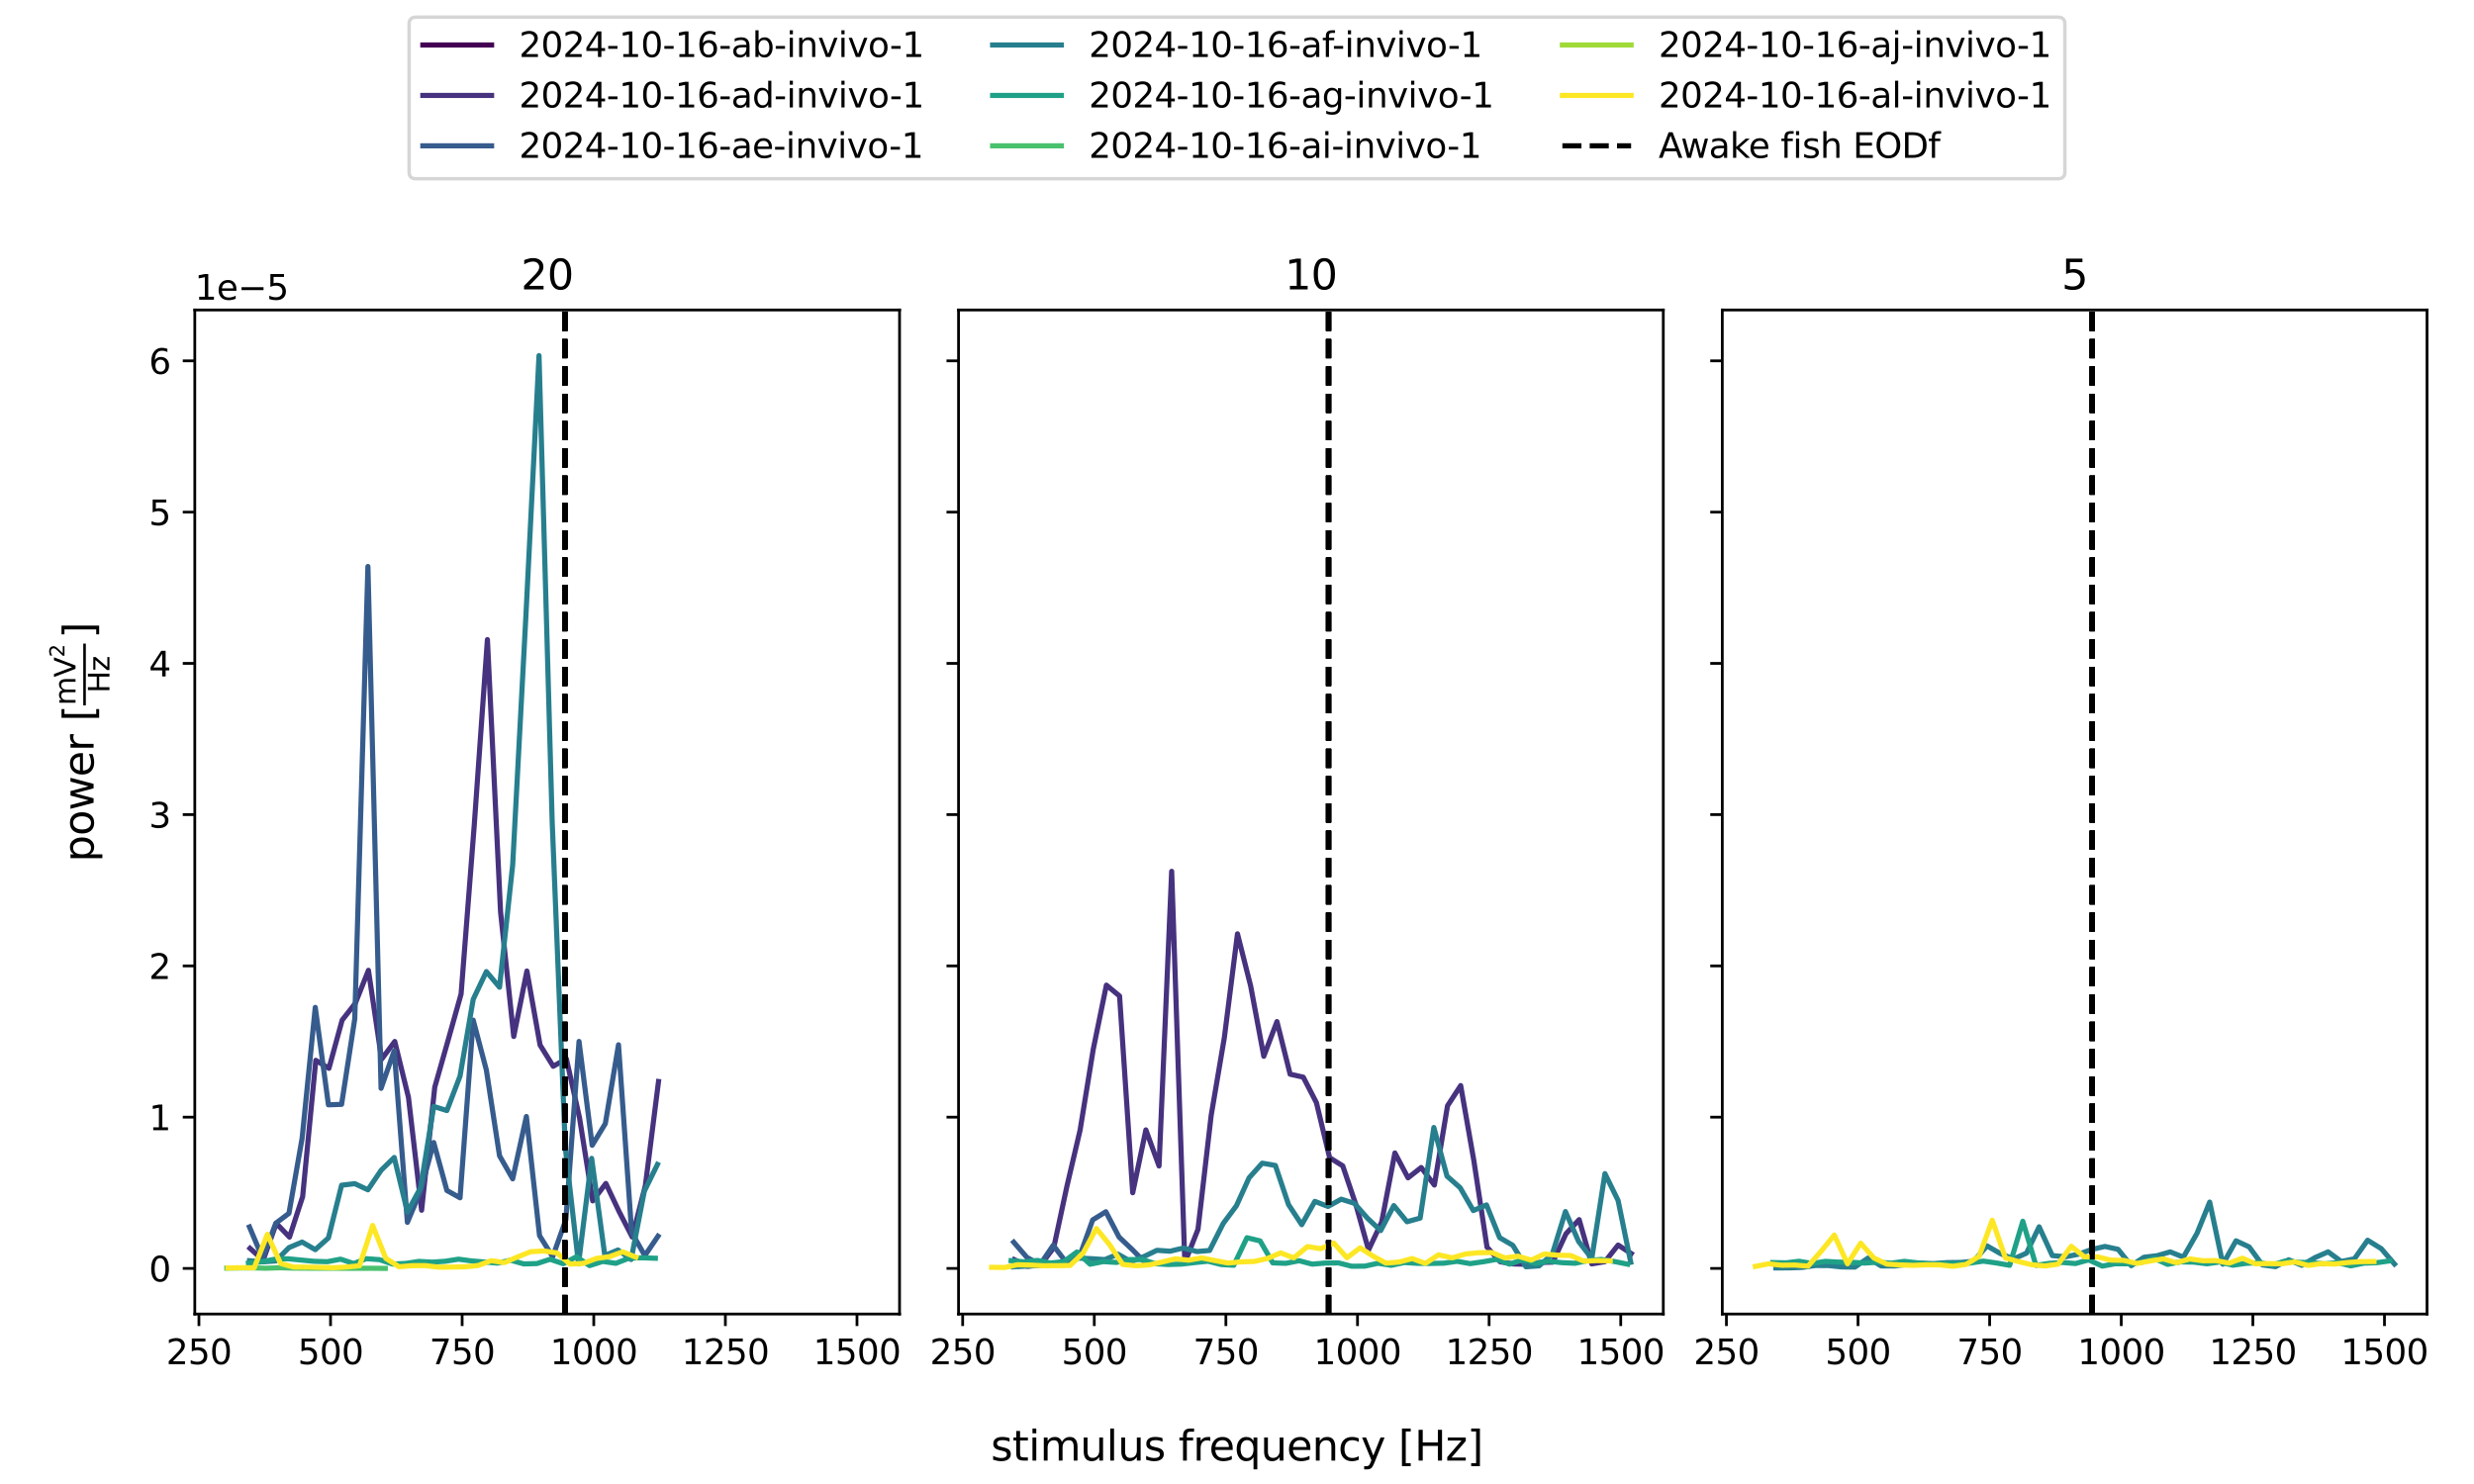 <?xml version="1.0" encoding="utf-8" standalone="no"?>
<!DOCTYPE svg PUBLIC "-//W3C//DTD SVG 1.1//EN"
  "http://www.w3.org/Graphics/SVG/1.1/DTD/svg11.dtd">
<svg xmlns:xlink="http://www.w3.org/1999/xlink" width="720pt" height="432pt" viewBox="0 0 720 432" xmlns="http://www.w3.org/2000/svg" version="1.1">
 <defs>
  <style type="text/css">*{stroke-linejoin: round; stroke-linecap: butt}</style>
 </defs>
 <g id="figure_1">
  <g id="patch_1">
   <path d="M 0 432 
L 720 432 
L 720 0 
L 0 0 
z
" style="fill: #ffffff"/>
  </g>
  <g id="axes_1">
   <g id="patch_2">
    <path d="M 56.69 382.52 
L 261.792 382.52 
L 261.792 90.24 
L 56.69 90.24 
z
" style="fill: #ffffff"/>
   </g>
   <g id="matplotlib.axis_1">
    <g id="xtick_1">
     <g id="line2d_1">
      <defs>
       <path id="m7281d9ebb8" d="M 0 0 
L 0 3.5 
" style="stroke: #000000; stroke-width: 0.8"/>
      </defs>
      <g>
       <use xlink:href="#m7281d9ebb8" x="57.892" y="382.52" style="stroke: #000000; stroke-width: 0.8"/>
      </g>
     </g>
     <g id="text_1">
      <!-- 250 -->
      <g transform="translate(48.349 397.118) scale(0.1 -0.1)">
       <defs>
        <path id="DejaVuSans-32" d="M 1228 531 
L 3431 531 
L 3431 0 
L 469 0 
L 469 531 
Q 828 903 1448 1529 
Q 2069 2156 2228 2338 
Q 2531 2678 2651 2914 
Q 2772 3150 2772 3378 
Q 2772 3750 2511 3984 
Q 2250 4219 1831 4219 
Q 1534 4219 1204 4116 
Q 875 4013 500 3803 
L 500 4441 
Q 881 4594 1212 4672 
Q 1544 4750 1819 4750 
Q 2544 4750 2975 4387 
Q 3406 4025 3406 3419 
Q 3406 3131 3298 2873 
Q 3191 2616 2906 2266 
Q 2828 2175 2409 1742 
Q 1991 1309 1228 531 
z
" transform="scale(0.016)"/>
        <path id="DejaVuSans-35" d="M 691 4666 
L 3169 4666 
L 3169 4134 
L 1269 4134 
L 1269 2991 
Q 1406 3038 1543 3061 
Q 1681 3084 1819 3084 
Q 2600 3084 3056 2656 
Q 3513 2228 3513 1497 
Q 3513 744 3044 326 
Q 2575 -91 1722 -91 
Q 1428 -91 1123 -41 
Q 819 9 494 109 
L 494 744 
Q 775 591 1075 516 
Q 1375 441 1709 441 
Q 2250 441 2565 725 
Q 2881 1009 2881 1497 
Q 2881 1984 2565 2268 
Q 2250 2553 1709 2553 
Q 1456 2553 1204 2497 
Q 953 2441 691 2322 
L 691 4666 
z
" transform="scale(0.016)"/>
        <path id="DejaVuSans-30" d="M 2034 4250 
Q 1547 4250 1301 3770 
Q 1056 3291 1056 2328 
Q 1056 1369 1301 889 
Q 1547 409 2034 409 
Q 2525 409 2770 889 
Q 3016 1369 3016 2328 
Q 3016 3291 2770 3770 
Q 2525 4250 2034 4250 
z
M 2034 4750 
Q 2819 4750 3233 4129 
Q 3647 3509 3647 2328 
Q 3647 1150 3233 529 
Q 2819 -91 2034 -91 
Q 1250 -91 836 529 
Q 422 1150 422 2328 
Q 422 3509 836 4129 
Q 1250 4750 2034 4750 
z
" transform="scale(0.016)"/>
       </defs>
       <use xlink:href="#DejaVuSans-32"/>
       <use xlink:href="#DejaVuSans-35" x="63.623"/>
       <use xlink:href="#DejaVuSans-30" x="127.246"/>
      </g>
     </g>
    </g>
    <g id="xtick_2">
     <g id="line2d_2">
      <g>
       <use xlink:href="#m7281d9ebb8" x="96.195" y="382.52" style="stroke: #000000; stroke-width: 0.8"/>
      </g>
     </g>
     <g id="text_2">
      <!-- 500 -->
      <g transform="translate(86.651 397.118) scale(0.1 -0.1)">
       <use xlink:href="#DejaVuSans-35"/>
       <use xlink:href="#DejaVuSans-30" x="63.623"/>
       <use xlink:href="#DejaVuSans-30" x="127.246"/>
      </g>
     </g>
    </g>
    <g id="xtick_3">
     <g id="line2d_3">
      <g>
       <use xlink:href="#m7281d9ebb8" x="134.497" y="382.52" style="stroke: #000000; stroke-width: 0.8"/>
      </g>
     </g>
     <g id="text_3">
      <!-- 750 -->
      <g transform="translate(124.953 397.118) scale(0.1 -0.1)">
       <defs>
        <path id="DejaVuSans-37" d="M 525 4666 
L 3525 4666 
L 3525 4397 
L 1831 0 
L 1172 0 
L 2766 4134 
L 525 4134 
L 525 4666 
z
" transform="scale(0.016)"/>
       </defs>
       <use xlink:href="#DejaVuSans-37"/>
       <use xlink:href="#DejaVuSans-35" x="63.623"/>
       <use xlink:href="#DejaVuSans-30" x="127.246"/>
      </g>
     </g>
    </g>
    <g id="xtick_4">
     <g id="line2d_4">
      <g>
       <use xlink:href="#m7281d9ebb8" x="172.8" y="382.52" style="stroke: #000000; stroke-width: 0.8"/>
      </g>
     </g>
     <g id="text_4">
      <!-- 1000 -->
      <g transform="translate(160.075 397.118) scale(0.1 -0.1)">
       <defs>
        <path id="DejaVuSans-31" d="M 794 531 
L 1825 531 
L 1825 4091 
L 703 3866 
L 703 4441 
L 1819 4666 
L 2450 4666 
L 2450 531 
L 3481 531 
L 3481 0 
L 794 0 
L 794 531 
z
" transform="scale(0.016)"/>
       </defs>
       <use xlink:href="#DejaVuSans-31"/>
       <use xlink:href="#DejaVuSans-30" x="63.623"/>
       <use xlink:href="#DejaVuSans-30" x="127.246"/>
       <use xlink:href="#DejaVuSans-30" x="190.869"/>
      </g>
     </g>
    </g>
    <g id="xtick_5">
     <g id="line2d_5">
      <g>
       <use xlink:href="#m7281d9ebb8" x="211.102" y="382.52" style="stroke: #000000; stroke-width: 0.8"/>
      </g>
     </g>
     <g id="text_5">
      <!-- 1250 -->
      <g transform="translate(198.377 397.118) scale(0.1 -0.1)">
       <use xlink:href="#DejaVuSans-31"/>
       <use xlink:href="#DejaVuSans-32" x="63.623"/>
       <use xlink:href="#DejaVuSans-35" x="127.246"/>
       <use xlink:href="#DejaVuSans-30" x="190.869"/>
      </g>
     </g>
    </g>
    <g id="xtick_6">
     <g id="line2d_6">
      <g>
       <use xlink:href="#m7281d9ebb8" x="249.405" y="382.52" style="stroke: #000000; stroke-width: 0.8"/>
      </g>
     </g>
     <g id="text_6">
      <!-- 1500 -->
      <g transform="translate(236.68 397.118) scale(0.1 -0.1)">
       <use xlink:href="#DejaVuSans-31"/>
       <use xlink:href="#DejaVuSans-35" x="63.623"/>
       <use xlink:href="#DejaVuSans-30" x="127.246"/>
       <use xlink:href="#DejaVuSans-30" x="190.869"/>
      </g>
     </g>
    </g>
   </g>
   <g id="matplotlib.axis_2">
    <g id="ytick_1">
     <g id="line2d_7">
      <defs>
       <path id="m4d13bb6161" d="M 0 0 
L -3.5 0 
" style="stroke: #000000; stroke-width: 0.8"/>
      </defs>
      <g>
       <use xlink:href="#m4d13bb6161" x="56.69" y="369.244" style="stroke: #000000; stroke-width: 0.8"/>
      </g>
     </g>
     <g id="text_7">
      <!-- 0 -->
      <g transform="translate(43.327 373.044) scale(0.1 -0.1)">
       <use xlink:href="#DejaVuSans-30"/>
      </g>
     </g>
    </g>
    <g id="ytick_2">
     <g id="line2d_8">
      <g>
       <use xlink:href="#m4d13bb6161" x="56.69" y="325.211" style="stroke: #000000; stroke-width: 0.8"/>
      </g>
     </g>
     <g id="text_8">
      <!-- 1 -->
      <g transform="translate(43.327 329.01) scale(0.1 -0.1)">
       <use xlink:href="#DejaVuSans-31"/>
      </g>
     </g>
    </g>
    <g id="ytick_3">
     <g id="line2d_9">
      <g>
       <use xlink:href="#m4d13bb6161" x="56.69" y="281.178" style="stroke: #000000; stroke-width: 0.8"/>
      </g>
     </g>
     <g id="text_9">
      <!-- 2 -->
      <g transform="translate(43.327 284.977) scale(0.1 -0.1)">
       <use xlink:href="#DejaVuSans-32"/>
      </g>
     </g>
    </g>
    <g id="ytick_4">
     <g id="line2d_10">
      <g>
       <use xlink:href="#m4d13bb6161" x="56.69" y="237.144" style="stroke: #000000; stroke-width: 0.8"/>
      </g>
     </g>
     <g id="text_10">
      <!-- 3 -->
      <g transform="translate(43.327 240.943) scale(0.1 -0.1)">
       <defs>
        <path id="DejaVuSans-33" d="M 2597 2516 
Q 3050 2419 3304 2112 
Q 3559 1806 3559 1356 
Q 3559 666 3084 287 
Q 2609 -91 1734 -91 
Q 1441 -91 1130 -33 
Q 819 25 488 141 
L 488 750 
Q 750 597 1062 519 
Q 1375 441 1716 441 
Q 2309 441 2620 675 
Q 2931 909 2931 1356 
Q 2931 1769 2642 2001 
Q 2353 2234 1838 2234 
L 1294 2234 
L 1294 2753 
L 1863 2753 
Q 2328 2753 2575 2939 
Q 2822 3125 2822 3475 
Q 2822 3834 2567 4026 
Q 2313 4219 1838 4219 
Q 1578 4219 1281 4162 
Q 984 4106 628 3988 
L 628 4550 
Q 988 4650 1302 4700 
Q 1616 4750 1894 4750 
Q 2613 4750 3031 4423 
Q 3450 4097 3450 3541 
Q 3450 3153 3228 2886 
Q 3006 2619 2597 2516 
z
" transform="scale(0.016)"/>
       </defs>
       <use xlink:href="#DejaVuSans-33"/>
      </g>
     </g>
    </g>
    <g id="ytick_5">
     <g id="line2d_11">
      <g>
       <use xlink:href="#m4d13bb6161" x="56.69" y="193.111" style="stroke: #000000; stroke-width: 0.8"/>
      </g>
     </g>
     <g id="text_11">
      <!-- 4 -->
      <g transform="translate(43.327 196.91) scale(0.1 -0.1)">
       <defs>
        <path id="DejaVuSans-34" d="M 2419 4116 
L 825 1625 
L 2419 1625 
L 2419 4116 
z
M 2253 4666 
L 3047 4666 
L 3047 1625 
L 3713 1625 
L 3713 1100 
L 3047 1100 
L 3047 0 
L 2419 0 
L 2419 1100 
L 313 1100 
L 313 1709 
L 2253 4666 
z
" transform="scale(0.016)"/>
       </defs>
       <use xlink:href="#DejaVuSans-34"/>
      </g>
     </g>
    </g>
    <g id="ytick_6">
     <g id="line2d_12">
      <g>
       <use xlink:href="#m4d13bb6161" x="56.69" y="149.077" style="stroke: #000000; stroke-width: 0.8"/>
      </g>
     </g>
     <g id="text_12">
      <!-- 5 -->
      <g transform="translate(43.327 152.877) scale(0.1 -0.1)">
       <use xlink:href="#DejaVuSans-35"/>
      </g>
     </g>
    </g>
    <g id="ytick_7">
     <g id="line2d_13">
      <g>
       <use xlink:href="#m4d13bb6161" x="56.69" y="105.044" style="stroke: #000000; stroke-width: 0.8"/>
      </g>
     </g>
     <g id="text_13">
      <!-- 6 -->
      <g transform="translate(43.327 108.843) scale(0.1 -0.1)">
       <defs>
        <path id="DejaVuSans-36" d="M 2113 2584 
Q 1688 2584 1439 2293 
Q 1191 2003 1191 1497 
Q 1191 994 1439 701 
Q 1688 409 2113 409 
Q 2538 409 2786 701 
Q 3034 994 3034 1497 
Q 3034 2003 2786 2293 
Q 2538 2584 2113 2584 
z
M 3366 4563 
L 3366 3988 
Q 3128 4100 2886 4159 
Q 2644 4219 2406 4219 
Q 1781 4219 1451 3797 
Q 1122 3375 1075 2522 
Q 1259 2794 1537 2939 
Q 1816 3084 2150 3084 
Q 2853 3084 3261 2657 
Q 3669 2231 3669 1497 
Q 3669 778 3244 343 
Q 2819 -91 2113 -91 
Q 1303 -91 875 529 
Q 447 1150 447 2328 
Q 447 3434 972 4092 
Q 1497 4750 2381 4750 
Q 2619 4750 2861 4703 
Q 3103 4656 3366 4563 
z
" transform="scale(0.016)"/>
       </defs>
       <use xlink:href="#DejaVuSans-36"/>
      </g>
     </g>
    </g>
    <g id="text_14">
     <!-- 1e−5 -->
     <g transform="translate(56.69 87.24) scale(0.1 -0.1)">
      <defs>
       <path id="DejaVuSans-65" d="M 3597 1894 
L 3597 1613 
L 953 1613 
Q 991 1019 1311 708 
Q 1631 397 2203 397 
Q 2534 397 2845 478 
Q 3156 559 3463 722 
L 3463 178 
Q 3153 47 2828 -22 
Q 2503 -91 2169 -91 
Q 1331 -91 842 396 
Q 353 884 353 1716 
Q 353 2575 817 3079 
Q 1281 3584 2069 3584 
Q 2775 3584 3186 3129 
Q 3597 2675 3597 1894 
z
M 3022 2063 
Q 3016 2534 2758 2815 
Q 2500 3097 2075 3097 
Q 1594 3097 1305 2825 
Q 1016 2553 972 2059 
L 3022 2063 
z
" transform="scale(0.016)"/>
       <path id="DejaVuSans-2212" d="M 678 2272 
L 4684 2272 
L 4684 1741 
L 678 1741 
L 678 2272 
z
" transform="scale(0.016)"/>
      </defs>
      <use xlink:href="#DejaVuSans-31"/>
      <use xlink:href="#DejaVuSans-65" x="63.623"/>
      <use xlink:href="#DejaVuSans-2212" x="125.146"/>
      <use xlink:href="#DejaVuSans-35" x="208.936"/>
     </g>
    </g>
   </g>
   <g id="line2d_14"/>
   <g id="line2d_15">
    <path d="M 164.373 382.52 
L 164.373 90.24 
" clip-path="url(#p121add9c4b)" style="fill: none; stroke-dasharray: 5.55,2.4; stroke-dashoffset: 0; stroke: #000000; stroke-width: 1.5"/>
   </g>
   <g id="line2d_16">
    <path d="M 72.754 363.403 
L 76.584 366.84 
L 80.414 356.122 
L 84.244 360.128 
L 88.075 348.362 
L 91.905 308.664 
L 95.735 310.988 
L 99.565 296.978 
L 103.396 292.094 
L 107.226 282.464 
L 111.056 308.344 
L 114.886 303.176 
L 118.87 319.423 
L 122.7 352.303 
L 126.53 316.466 
L 130.361 302.982 
L 134.191 289.353 
L 138.021 240.191 
L 141.851 186.19 
L 145.681 265.495 
L 149.512 301.721 
L 153.342 282.671 
L 157.172 304.214 
L 161.002 310.395 
L 164.833 308.227 
L 168.663 325.452 
L 172.493 349.577 
L 176.323 344.512 
L 180.154 352.659 
L 183.984 360.09 
L 187.814 345.136 
L 191.644 314.833 
" clip-path="url(#p121add9c4b)" style="fill: none; stroke: #46327e; stroke-width: 1.5; stroke-linecap: square"/>
   </g>
   <g id="line2d_17">
    <path d="M 164.373 382.52 
L 164.373 90.24 
" clip-path="url(#p121add9c4b)" style="fill: none; stroke-dasharray: 5.55,2.4; stroke-dashoffset: 0; stroke: #000000; stroke-width: 1.5"/>
   </g>
   <g id="line2d_18">
    <path d="M 72.6 357.167 
L 76.431 366.276 
L 80.261 356.087 
L 84.091 353.209 
L 87.921 331.363 
L 91.752 293.259 
L 95.582 321.617 
L 99.412 321.481 
L 103.242 296.599 
L 107.073 164.911 
L 110.903 316.816 
L 114.733 305.877 
L 118.563 355.83 
L 122.394 346.702 
L 126.224 332.596 
L 130.054 346.556 
L 133.884 348.685 
L 137.715 296.963 
L 141.545 311.5 
L 145.375 336.452 
L 149.205 343.166 
L 153.189 325.021 
L 157.019 359.693 
L 160.849 365.851 
L 164.68 355.066 
L 168.51 303.167 
L 172.34 333.395 
L 176.17 327.079 
L 180 304.147 
L 183.831 358.768 
L 187.661 365.517 
L 191.491 359.866 
" clip-path="url(#p121add9c4b)" style="fill: none; stroke: #365c8d; stroke-width: 1.5; stroke-linecap: square"/>
   </g>
   <g id="line2d_19">
    <path d="M 164.373 382.52 
L 164.373 90.24 
" clip-path="url(#p121add9c4b)" style="fill: none; stroke-dasharray: 5.55,2.4; stroke-dashoffset: 0; stroke: #000000; stroke-width: 1.5"/>
   </g>
   <g id="line2d_20">
    <path d="M 72.6 366.999 
L 76.431 367.332 
L 80.261 367.066 
L 84.091 363.19 
L 87.921 361.566 
L 91.752 363.785 
L 95.582 360.357 
L 99.412 345.023 
L 103.242 344.566 
L 107.073 346.361 
L 110.903 340.686 
L 114.733 336.947 
L 118.563 352.794 
L 122.394 345.776 
L 126.224 322.086 
L 130.054 323.291 
L 133.884 313.254 
L 137.715 290.904 
L 141.545 282.837 
L 145.375 287.39 
L 149.205 251.761 
L 153.036 179.579 
L 156.866 103.525 
L 160.696 239.093 
L 164.526 334.198 
L 168.357 367.911 
L 172.187 337.211 
L 176.017 365.479 
L 179.847 363.876 
L 183.678 366.646 
L 187.508 346.778 
L 191.338 338.974 
" clip-path="url(#p121add9c4b)" style="fill: none; stroke: #277f8e; stroke-width: 1.5; stroke-linecap: square"/>
   </g>
   <g id="line2d_21">
    <path d="M 164.373 382.52 
L 164.373 90.24 
" clip-path="url(#p121add9c4b)" style="fill: none; stroke-dasharray: 5.55,2.4; stroke-dashoffset: 0; stroke: #000000; stroke-width: 1.5"/>
   </g>
   <g id="line2d_22">
    <path d="M 72.294 367.716 
L 76.124 367.325 
L 79.955 366.561 
L 83.785 366.432 
L 87.615 366.808 
L 91.445 367.174 
L 95.275 367.287 
L 99.106 366.547 
L 102.936 367.818 
L 106.613 366.411 
L 110.443 366.693 
L 114.273 367.975 
L 118.104 367.788 
L 121.934 367.199 
L 125.764 367.419 
L 129.594 367.157 
L 133.425 366.554 
L 137.255 367.06 
L 141.085 367.381 
L 144.762 367.698 
L 148.592 366.852 
L 152.423 367.93 
L 156.253 367.834 
L 160.083 366.585 
L 163.913 367.874 
L 167.744 365.845 
L 171.574 368.43 
L 175.404 367.203 
L 179.234 367.761 
L 183.065 366.253 
L 186.895 366.151 
L 190.725 366.28 
" clip-path="url(#p121add9c4b)" style="fill: none; stroke: #1fa187; stroke-width: 1.5; stroke-linecap: square"/>
   </g>
   <g id="line2d_23">
    <path d="M 164.373 382.52 
L 164.373 90.24 
" clip-path="url(#p121add9c4b)" style="fill: none; stroke-dasharray: 5.55,2.4; stroke-dashoffset: 0; stroke: #000000; stroke-width: 1.5"/>
   </g>
   <g id="line2d_24">
    <path d="M 66.012 369.152 
L 69.843 369.104 
L 73.673 369.099 
L 77.503 369.183 
L 81.333 369.056 
L 85.164 369.153 
L 88.994 369.183 
L 92.824 369.203 
L 96.654 369.195 
L 100.485 369.214 
L 104.315 369.21 
L 108.145 369.204 
L 112.129 369.235 
" clip-path="url(#p121add9c4b)" style="fill: none; stroke: #4ac16d; stroke-width: 1.5; stroke-linecap: square"/>
   </g>
   <g id="line2d_25">
    <path d="M 164.373 382.52 
L 164.373 90.24 
" clip-path="url(#p121add9c4b)" style="fill: none; stroke-dasharray: 5.55,2.4; stroke-dashoffset: 0; stroke: #000000; stroke-width: 1.5"/>
   </g>
   <g id="line2d_26"/>
   <g id="line2d_27">
    <path d="M 164.373 382.52 
L 164.373 90.24 
" clip-path="url(#p121add9c4b)" style="fill: none; stroke-dasharray: 5.55,2.4; stroke-dashoffset: 0; stroke: #000000; stroke-width: 1.5"/>
   </g>
   <g id="line2d_28">
    <path d="M 66.319 369.116 
L 70.149 369.028 
L 73.979 369.062 
L 77.81 359.33 
L 81.64 367.79 
L 85.47 368.847 
L 89.3 368.864 
L 93.131 368.952 
L 96.961 369.042 
L 100.791 368.852 
L 104.621 368.47 
L 108.452 356.742 
L 112.282 366.3 
L 116.112 368.751 
L 119.942 368.441 
L 123.772 368.429 
L 127.603 368.872 
L 131.433 368.854 
L 135.263 368.776 
L 139.093 368.419 
L 142.924 366.987 
L 146.754 367.556 
L 150.584 365.922 
L 154.414 364.389 
L 158.245 364.159 
L 162.075 364.729 
L 165.905 367.985 
L 169.735 367.792 
L 173.566 366.336 
L 177.396 365.812 
L 181.226 364.404 
L 185.056 365.964 
" clip-path="url(#p121add9c4b)" style="fill: none; stroke: #fde725; stroke-width: 1.5; stroke-linecap: square"/>
   </g>
   <g id="line2d_29">
    <path d="M 164.373 382.52 
L 164.373 90.24 
" clip-path="url(#p121add9c4b)" style="fill: none; stroke-dasharray: 5.55,2.4; stroke-dashoffset: 0; stroke: #000000; stroke-width: 1.5"/>
   </g>
   <g id="patch_3">
    <path d="M 56.69 382.52 
L 56.69 90.24 
" style="fill: none; stroke: #000000; stroke-width: 0.8; stroke-linejoin: miter; stroke-linecap: square"/>
   </g>
   <g id="patch_4">
    <path d="M 261.792 382.52 
L 261.792 90.24 
" style="fill: none; stroke: #000000; stroke-width: 0.8; stroke-linejoin: miter; stroke-linecap: square"/>
   </g>
   <g id="patch_5">
    <path d="M 56.69 382.52 
L 261.792 382.52 
" style="fill: none; stroke: #000000; stroke-width: 0.8; stroke-linejoin: miter; stroke-linecap: square"/>
   </g>
   <g id="patch_6">
    <path d="M 56.69 90.24 
L 261.792 90.24 
" style="fill: none; stroke: #000000; stroke-width: 0.8; stroke-linejoin: miter; stroke-linecap: square"/>
   </g>
   <g id="text_15">
    <!-- 20 -->
    <g transform="translate(151.606 84.24) scale(0.12 -0.12)">
     <use xlink:href="#DejaVuSans-32"/>
     <use xlink:href="#DejaVuSans-30" x="63.623"/>
    </g>
   </g>
  </g>
  <g id="axes_2">
   <g id="patch_7">
    <path d="M 278.96 382.52 
L 484.062 382.52 
L 484.062 90.24 
L 278.96 90.24 
z
" style="fill: #ffffff"/>
   </g>
   <g id="matplotlib.axis_3">
    <g id="xtick_7">
     <g id="line2d_30">
      <g>
       <use xlink:href="#m7281d9ebb8" x="280.162" y="382.52" style="stroke: #000000; stroke-width: 0.8"/>
      </g>
     </g>
     <g id="text_16">
      <!-- 250 -->
      <g transform="translate(270.619 397.118) scale(0.1 -0.1)">
       <use xlink:href="#DejaVuSans-32"/>
       <use xlink:href="#DejaVuSans-35" x="63.623"/>
       <use xlink:href="#DejaVuSans-30" x="127.246"/>
      </g>
     </g>
    </g>
    <g id="xtick_8">
     <g id="line2d_31">
      <g>
       <use xlink:href="#m7281d9ebb8" x="318.465" y="382.52" style="stroke: #000000; stroke-width: 0.8"/>
      </g>
     </g>
     <g id="text_17">
      <!-- 500 -->
      <g transform="translate(308.921 397.118) scale(0.1 -0.1)">
       <use xlink:href="#DejaVuSans-35"/>
       <use xlink:href="#DejaVuSans-30" x="63.623"/>
       <use xlink:href="#DejaVuSans-30" x="127.246"/>
      </g>
     </g>
    </g>
    <g id="xtick_9">
     <g id="line2d_32">
      <g>
       <use xlink:href="#m7281d9ebb8" x="356.767" y="382.52" style="stroke: #000000; stroke-width: 0.8"/>
      </g>
     </g>
     <g id="text_18">
      <!-- 750 -->
      <g transform="translate(347.224 397.118) scale(0.1 -0.1)">
       <use xlink:href="#DejaVuSans-37"/>
       <use xlink:href="#DejaVuSans-35" x="63.623"/>
       <use xlink:href="#DejaVuSans-30" x="127.246"/>
      </g>
     </g>
    </g>
    <g id="xtick_10">
     <g id="line2d_33">
      <g>
       <use xlink:href="#m7281d9ebb8" x="395.07" y="382.52" style="stroke: #000000; stroke-width: 0.8"/>
      </g>
     </g>
     <g id="text_19">
      <!-- 1000 -->
      <g transform="translate(382.345 397.118) scale(0.1 -0.1)">
       <use xlink:href="#DejaVuSans-31"/>
       <use xlink:href="#DejaVuSans-30" x="63.623"/>
       <use xlink:href="#DejaVuSans-30" x="127.246"/>
       <use xlink:href="#DejaVuSans-30" x="190.869"/>
      </g>
     </g>
    </g>
    <g id="xtick_11">
     <g id="line2d_34">
      <g>
       <use xlink:href="#m7281d9ebb8" x="433.372" y="382.52" style="stroke: #000000; stroke-width: 0.8"/>
      </g>
     </g>
     <g id="text_20">
      <!-- 1250 -->
      <g transform="translate(420.647 397.118) scale(0.1 -0.1)">
       <use xlink:href="#DejaVuSans-31"/>
       <use xlink:href="#DejaVuSans-32" x="63.623"/>
       <use xlink:href="#DejaVuSans-35" x="127.246"/>
       <use xlink:href="#DejaVuSans-30" x="190.869"/>
      </g>
     </g>
    </g>
    <g id="xtick_12">
     <g id="line2d_35">
      <g>
       <use xlink:href="#m7281d9ebb8" x="471.675" y="382.52" style="stroke: #000000; stroke-width: 0.8"/>
      </g>
     </g>
     <g id="text_21">
      <!-- 1500 -->
      <g transform="translate(458.95 397.118) scale(0.1 -0.1)">
       <use xlink:href="#DejaVuSans-31"/>
       <use xlink:href="#DejaVuSans-35" x="63.623"/>
       <use xlink:href="#DejaVuSans-30" x="127.246"/>
       <use xlink:href="#DejaVuSans-30" x="190.869"/>
      </g>
     </g>
    </g>
   </g>
   <g id="matplotlib.axis_4">
    <g id="ytick_8">
     <g id="line2d_36">
      <g>
       <use xlink:href="#m4d13bb6161" x="278.96" y="369.244" style="stroke: #000000; stroke-width: 0.8"/>
      </g>
     </g>
    </g>
    <g id="ytick_9">
     <g id="line2d_37">
      <g>
       <use xlink:href="#m4d13bb6161" x="278.96" y="325.211" style="stroke: #000000; stroke-width: 0.8"/>
      </g>
     </g>
    </g>
    <g id="ytick_10">
     <g id="line2d_38">
      <g>
       <use xlink:href="#m4d13bb6161" x="278.96" y="281.178" style="stroke: #000000; stroke-width: 0.8"/>
      </g>
     </g>
    </g>
    <g id="ytick_11">
     <g id="line2d_39">
      <g>
       <use xlink:href="#m4d13bb6161" x="278.96" y="237.144" style="stroke: #000000; stroke-width: 0.8"/>
      </g>
     </g>
    </g>
    <g id="ytick_12">
     <g id="line2d_40">
      <g>
       <use xlink:href="#m4d13bb6161" x="278.96" y="193.111" style="stroke: #000000; stroke-width: 0.8"/>
      </g>
     </g>
    </g>
    <g id="ytick_13">
     <g id="line2d_41">
      <g>
       <use xlink:href="#m4d13bb6161" x="278.96" y="149.077" style="stroke: #000000; stroke-width: 0.8"/>
      </g>
     </g>
    </g>
    <g id="ytick_14">
     <g id="line2d_42">
      <g>
       <use xlink:href="#m4d13bb6161" x="278.96" y="105.044" style="stroke: #000000; stroke-width: 0.8"/>
      </g>
     </g>
    </g>
   </g>
   <g id="line2d_43"/>
   <g id="line2d_44">
    <path d="M 386.643 382.52 
L 386.643 90.24 
" clip-path="url(#p86f06d628f)" style="fill: none; stroke-dasharray: 5.55,2.4; stroke-dashoffset: 0; stroke: #000000; stroke-width: 1.5"/>
   </g>
   <g id="line2d_45">
    <path d="M 295.177 366.699 
L 299.007 368.631 
L 302.837 368.296 
L 306.668 363.196 
L 310.498 345.354 
L 314.328 329.022 
L 318.158 305.491 
L 321.989 286.783 
L 325.819 289.942 
L 329.649 347.212 
L 333.479 328.924 
L 337.31 339.421 
L 340.987 253.647 
L 344.817 367.584 
L 348.647 357.861 
L 352.477 324.742 
L 356.308 302.116 
L 360.138 271.844 
L 363.968 286.992 
L 367.798 307.486 
L 371.629 297.389 
L 375.459 312.71 
L 379.289 313.57 
L 383.119 321.007 
L 386.95 337.002 
L 390.78 339.397 
L 394.61 350.723 
L 398.287 363.878 
L 402.117 355.685 
L 405.948 335.638 
L 409.778 342.873 
L 413.608 339.868 
L 417.438 344.976 
L 421.269 321.899 
L 425.099 316.022 
L 428.929 337.864 
L 432.759 363.039 
L 436.59 367.306 
L 440.42 367.945 
L 444.25 368.036 
L 448.08 367.509 
L 451.911 367.425 
L 455.741 359.154 
L 459.571 355.044 
L 463.248 367.926 
L 467.078 367.28 
L 470.909 362.447 
L 474.739 364.913 
" clip-path="url(#p86f06d628f)" style="fill: none; stroke: #46327e; stroke-width: 1.5; stroke-linecap: square"/>
   </g>
   <g id="line2d_46">
    <path d="M 386.643 382.52 
L 386.643 90.24 
" clip-path="url(#p86f06d628f)" style="fill: none; stroke-dasharray: 5.55,2.4; stroke-dashoffset: 0; stroke: #000000; stroke-width: 1.5"/>
   </g>
   <g id="line2d_47">
    <path d="M 295.024 361.608 
L 298.854 366.038 
L 302.684 368.139 
L 306.515 362.502 
L 310.345 367.538 
L 314.175 365.75 
L 318.005 355.116 
L 321.835 352.747 
L 325.666 360.103 
L 329.496 363.729 
L 333.326 367.606 
" clip-path="url(#p86f06d628f)" style="fill: none; stroke: #365c8d; stroke-width: 1.5; stroke-linecap: square"/>
   </g>
   <g id="line2d_48">
    <path d="M 386.643 382.52 
L 386.643 90.24 
" clip-path="url(#p86f06d628f)" style="fill: none; stroke-dasharray: 5.55,2.4; stroke-dashoffset: 0; stroke: #000000; stroke-width: 1.5"/>
   </g>
   <g id="line2d_49">
    <path d="M 294.871 368.777 
L 298.548 368.592 
L 302.378 368.306 
L 306.208 367.954 
L 310.038 367.828 
L 313.869 366.242 
L 317.699 366.417 
L 321.529 366.671 
L 325.359 365.094 
L 329.19 367.285 
L 333.02 365.735 
L 336.697 363.972 
L 340.527 364.232 
L 344.357 363.307 
L 348.341 364.329 
L 352.018 364.019 
L 356.001 356.142 
L 359.832 350.999 
L 363.509 342.88 
L 367.339 338.609 
L 371.169 339.273 
L 374.999 350.675 
L 378.83 356.514 
L 382.66 349.729 
L 386.49 351.205 
L 390.32 349.092 
L 394.151 350.287 
L 397.981 354.641 
L 401.811 358.233 
L 405.641 350.952 
L 409.471 355.657 
L 413.302 354.597 
L 417.285 328.225 
L 421.115 342.378 
L 424.946 345.754 
L 428.776 352.398 
L 432.606 350.758 
L 436.436 360.289 
L 440.267 362.519 
L 444.097 368.766 
L 447.927 368.495 
L 451.757 365.109 
L 455.588 352.692 
L 459.418 361.399 
L 463.248 366.359 
L 467.078 341.651 
L 470.909 349.474 
L 474.586 367.451 
" clip-path="url(#p86f06d628f)" style="fill: none; stroke: #277f8e; stroke-width: 1.5; stroke-linecap: square"/>
   </g>
   <g id="line2d_50">
    <path d="M 386.643 382.52 
L 386.643 90.24 
" clip-path="url(#p86f06d628f)" style="fill: none; stroke-dasharray: 5.55,2.4; stroke-dashoffset: 0; stroke: #000000; stroke-width: 1.5"/>
   </g>
   <g id="line2d_51">
    <path d="M 294.258 366.986 
L 298.088 367.334 
L 301.918 366.916 
L 305.748 367.669 
L 309.579 367.266 
L 313.409 364.455 
L 317.239 368.019 
L 321.069 367.261 
L 324.9 367.499 
L 328.73 366.667 
L 332.56 366.681 
L 336.237 367.886 
L 340.067 368.11 
L 343.898 367.978 
L 347.728 367.543 
L 351.558 367.14 
L 355.388 368.115 
L 359.065 368.319 
L 362.896 360.311 
L 366.726 361.238 
L 370.403 367.628 
L 374.233 367.76 
L 378.063 367.005 
L 381.894 367.998 
L 385.724 367.678 
L 389.554 367.643 
L 393.384 368.611 
L 397.215 368.572 
L 401.045 367.743 
L 404.875 368.344 
L 408.705 367.528 
L 412.536 367.773 
L 416.366 367.792 
L 420.196 367.721 
L 424.026 367.173 
L 427.857 367.846 
L 431.687 367.299 
L 435.517 366.622 
L 439.347 367.996 
L 443.178 366.695 
L 446.855 367.783 
L 450.685 367.143 
L 454.515 367.565 
L 458.345 367.743 
L 462.176 366.968 
L 466.006 366.622 
L 469.836 367.238 
L 473.666 368.004 
" clip-path="url(#p86f06d628f)" style="fill: none; stroke: #1fa187; stroke-width: 1.5; stroke-linecap: square"/>
   </g>
   <g id="line2d_52">
    <path d="M 386.643 382.52 
L 386.643 90.24 
" clip-path="url(#p86f06d628f)" style="fill: none; stroke-dasharray: 5.55,2.4; stroke-dashoffset: 0; stroke: #000000; stroke-width: 1.5"/>
   </g>
   <g id="line2d_53"/>
   <g id="line2d_54">
    <path d="M 386.643 382.52 
L 386.643 90.24 
" clip-path="url(#p86f06d628f)" style="fill: none; stroke-dasharray: 5.55,2.4; stroke-dashoffset: 0; stroke: #000000; stroke-width: 1.5"/>
   </g>
   <g id="line2d_55"/>
   <g id="line2d_56">
    <path d="M 386.643 382.52 
L 386.643 90.24 
" clip-path="url(#p86f06d628f)" style="fill: none; stroke-dasharray: 5.55,2.4; stroke-dashoffset: 0; stroke: #000000; stroke-width: 1.5"/>
   </g>
   <g id="line2d_57">
    <path d="M 288.589 368.927 
L 292.419 368.967 
L 296.096 368.181 
L 299.926 368.271 
L 303.757 368.466 
L 307.587 368.448 
L 311.417 368.39 
L 315.247 364.724 
L 319.078 357.618 
L 322.908 362.321 
L 326.738 368.087 
L 330.568 368.462 
L 334.399 368.229 
L 338.229 367.375 
L 342.059 366.441 
L 345.889 366.842 
L 349.72 366.176 
L 353.55 366.954 
L 357.38 367.669 
L 361.21 367.339 
L 365.041 367.218 
L 368.871 366.351 
L 372.701 364.72 
L 376.531 366.175 
L 380.515 362.877 
L 384.345 363.507 
L 388.175 361.879 
L 392.006 366.129 
L 395.836 363.254 
L 399.666 365.704 
L 403.343 367.693 
L 407.173 367.384 
L 411.004 366.369 
L 414.834 367.793 
L 418.664 365.282 
L 422.648 366.169 
L 426.478 365.053 
L 430.308 364.671 
L 434.138 364.618 
L 437.968 366.18 
L 441.799 365.68 
L 445.629 366.823 
L 449.459 365.039 
L 453.289 365.394 
L 457.12 365.493 
L 460.95 367.135 
L 464.78 366.962 
L 468.61 367.036 
" clip-path="url(#p86f06d628f)" style="fill: none; stroke: #fde725; stroke-width: 1.5; stroke-linecap: square"/>
   </g>
   <g id="line2d_58">
    <path d="M 386.643 382.52 
L 386.643 90.24 
" clip-path="url(#p86f06d628f)" style="fill: none; stroke-dasharray: 5.55,2.4; stroke-dashoffset: 0; stroke: #000000; stroke-width: 1.5"/>
   </g>
   <g id="patch_8">
    <path d="M 278.96 382.52 
L 278.96 90.24 
" style="fill: none; stroke: #000000; stroke-width: 0.8; stroke-linejoin: miter; stroke-linecap: square"/>
   </g>
   <g id="patch_9">
    <path d="M 484.062 382.52 
L 484.062 90.24 
" style="fill: none; stroke: #000000; stroke-width: 0.8; stroke-linejoin: miter; stroke-linecap: square"/>
   </g>
   <g id="patch_10">
    <path d="M 278.96 382.52 
L 484.062 382.52 
" style="fill: none; stroke: #000000; stroke-width: 0.8; stroke-linejoin: miter; stroke-linecap: square"/>
   </g>
   <g id="patch_11">
    <path d="M 278.96 90.24 
L 484.062 90.24 
" style="fill: none; stroke: #000000; stroke-width: 0.8; stroke-linejoin: miter; stroke-linecap: square"/>
   </g>
   <g id="text_22">
    <!-- 10 -->
    <g transform="translate(373.876 84.24) scale(0.12 -0.12)">
     <use xlink:href="#DejaVuSans-31"/>
     <use xlink:href="#DejaVuSans-30" x="63.623"/>
    </g>
   </g>
  </g>
  <g id="axes_3">
   <g id="patch_12">
    <path d="M 501.23 382.52 
L 706.332 382.52 
L 706.332 90.24 
L 501.23 90.24 
z
" style="fill: #ffffff"/>
   </g>
   <g id="matplotlib.axis_5">
    <g id="xtick_13">
     <g id="line2d_59">
      <g>
       <use xlink:href="#m7281d9ebb8" x="502.433" y="382.52" style="stroke: #000000; stroke-width: 0.8"/>
      </g>
     </g>
     <g id="text_23">
      <!-- 250 -->
      <g transform="translate(492.889 397.118) scale(0.1 -0.1)">
       <use xlink:href="#DejaVuSans-32"/>
       <use xlink:href="#DejaVuSans-35" x="63.623"/>
       <use xlink:href="#DejaVuSans-30" x="127.246"/>
      </g>
     </g>
    </g>
    <g id="xtick_14">
     <g id="line2d_60">
      <g>
       <use xlink:href="#m7281d9ebb8" x="540.735" y="382.52" style="stroke: #000000; stroke-width: 0.8"/>
      </g>
     </g>
     <g id="text_24">
      <!-- 500 -->
      <g transform="translate(531.191 397.118) scale(0.1 -0.1)">
       <use xlink:href="#DejaVuSans-35"/>
       <use xlink:href="#DejaVuSans-30" x="63.623"/>
       <use xlink:href="#DejaVuSans-30" x="127.246"/>
      </g>
     </g>
    </g>
    <g id="xtick_15">
     <g id="line2d_61">
      <g>
       <use xlink:href="#m7281d9ebb8" x="579.037" y="382.52" style="stroke: #000000; stroke-width: 0.8"/>
      </g>
     </g>
     <g id="text_25">
      <!-- 750 -->
      <g transform="translate(569.494 397.118) scale(0.1 -0.1)">
       <use xlink:href="#DejaVuSans-37"/>
       <use xlink:href="#DejaVuSans-35" x="63.623"/>
       <use xlink:href="#DejaVuSans-30" x="127.246"/>
      </g>
     </g>
    </g>
    <g id="xtick_16">
     <g id="line2d_62">
      <g>
       <use xlink:href="#m7281d9ebb8" x="617.34" y="382.52" style="stroke: #000000; stroke-width: 0.8"/>
      </g>
     </g>
     <g id="text_26">
      <!-- 1000 -->
      <g transform="translate(604.615 397.118) scale(0.1 -0.1)">
       <use xlink:href="#DejaVuSans-31"/>
       <use xlink:href="#DejaVuSans-30" x="63.623"/>
       <use xlink:href="#DejaVuSans-30" x="127.246"/>
       <use xlink:href="#DejaVuSans-30" x="190.869"/>
      </g>
     </g>
    </g>
    <g id="xtick_17">
     <g id="line2d_63">
      <g>
       <use xlink:href="#m7281d9ebb8" x="655.642" y="382.52" style="stroke: #000000; stroke-width: 0.8"/>
      </g>
     </g>
     <g id="text_27">
      <!-- 1250 -->
      <g transform="translate(642.917 397.118) scale(0.1 -0.1)">
       <use xlink:href="#DejaVuSans-31"/>
       <use xlink:href="#DejaVuSans-32" x="63.623"/>
       <use xlink:href="#DejaVuSans-35" x="127.246"/>
       <use xlink:href="#DejaVuSans-30" x="190.869"/>
      </g>
     </g>
    </g>
    <g id="xtick_18">
     <g id="line2d_64">
      <g>
       <use xlink:href="#m7281d9ebb8" x="693.945" y="382.52" style="stroke: #000000; stroke-width: 0.8"/>
      </g>
     </g>
     <g id="text_28">
      <!-- 1500 -->
      <g transform="translate(681.22 397.118) scale(0.1 -0.1)">
       <use xlink:href="#DejaVuSans-31"/>
       <use xlink:href="#DejaVuSans-35" x="63.623"/>
       <use xlink:href="#DejaVuSans-30" x="127.246"/>
       <use xlink:href="#DejaVuSans-30" x="190.869"/>
      </g>
     </g>
    </g>
   </g>
   <g id="matplotlib.axis_6">
    <g id="ytick_15">
     <g id="line2d_65">
      <g>
       <use xlink:href="#m4d13bb6161" x="501.23" y="369.244" style="stroke: #000000; stroke-width: 0.8"/>
      </g>
     </g>
    </g>
    <g id="ytick_16">
     <g id="line2d_66">
      <g>
       <use xlink:href="#m4d13bb6161" x="501.23" y="325.211" style="stroke: #000000; stroke-width: 0.8"/>
      </g>
     </g>
    </g>
    <g id="ytick_17">
     <g id="line2d_67">
      <g>
       <use xlink:href="#m4d13bb6161" x="501.23" y="281.178" style="stroke: #000000; stroke-width: 0.8"/>
      </g>
     </g>
    </g>
    <g id="ytick_18">
     <g id="line2d_68">
      <g>
       <use xlink:href="#m4d13bb6161" x="501.23" y="237.144" style="stroke: #000000; stroke-width: 0.8"/>
      </g>
     </g>
    </g>
    <g id="ytick_19">
     <g id="line2d_69">
      <g>
       <use xlink:href="#m4d13bb6161" x="501.23" y="193.111" style="stroke: #000000; stroke-width: 0.8"/>
      </g>
     </g>
    </g>
    <g id="ytick_20">
     <g id="line2d_70">
      <g>
       <use xlink:href="#m4d13bb6161" x="501.23" y="149.077" style="stroke: #000000; stroke-width: 0.8"/>
      </g>
     </g>
    </g>
    <g id="ytick_21">
     <g id="line2d_71">
      <g>
       <use xlink:href="#m4d13bb6161" x="501.23" y="105.044" style="stroke: #000000; stroke-width: 0.8"/>
      </g>
     </g>
    </g>
   </g>
   <g id="line2d_72"/>
   <g id="line2d_73">
    <path d="M 608.913 382.52 
L 608.913 90.24 
" clip-path="url(#p446501c56b)" style="fill: none; stroke-dasharray: 5.55,2.4; stroke-dashoffset: 0; stroke: #000000; stroke-width: 1.5"/>
   </g>
   <g id="line2d_74"/>
   <g id="line2d_75">
    <path d="M 608.913 382.52 
L 608.913 90.24 
" clip-path="url(#p446501c56b)" style="fill: none; stroke-dasharray: 5.55,2.4; stroke-dashoffset: 0; stroke: #000000; stroke-width: 1.5"/>
   </g>
   <g id="line2d_76"/>
   <g id="line2d_77">
    <path d="M 608.913 382.52 
L 608.913 90.24 
" clip-path="url(#p446501c56b)" style="fill: none; stroke-dasharray: 5.55,2.4; stroke-dashoffset: 0; stroke: #000000; stroke-width: 1.5"/>
   </g>
   <g id="line2d_78">
    <path d="M 516.834 369.098 
L 520.665 369.084 
L 524.495 368.952 
L 528.325 368.393 
L 532.155 368.412 
L 535.986 368.806 
L 539.816 368.86 
L 543.646 366.227 
L 547.476 368.528 
L 551.306 368.532 
L 555.137 368.054 
L 558.967 367.736 
L 562.797 367.843 
L 566.627 367.552 
L 570.611 367.506 
L 574.441 367.146 
L 578.271 362.675 
L 582.102 364.884 
L 585.932 366.504 
L 589.762 364.799 
L 593.439 357.132 
L 597.269 365.497 
L 601.1 365.854 
L 604.93 365.107 
L 608.76 363.716 
L 612.59 362.848 
L 616.421 363.685 
L 620.251 368.451 
L 623.928 365.998 
L 627.758 365.538 
L 631.588 364.43 
L 635.419 365.962 
L 639.402 358.999 
L 643.079 349.929 
L 646.909 368.012 
L 650.74 361.204 
L 654.57 362.982 
L 658.4 368.222 
L 662.23 368.737 
L 666.061 366.726 
L 669.891 368.334 
L 673.721 366.096 
L 677.551 364.417 
L 681.382 367.22 
L 685.212 366.437 
L 689.042 361.035 
L 693.026 363.5 
L 696.856 367.964 
" clip-path="url(#p446501c56b)" style="fill: none; stroke: #277f8e; stroke-width: 1.5; stroke-linecap: square"/>
   </g>
   <g id="line2d_79">
    <path d="M 608.913 382.52 
L 608.913 90.24 
" clip-path="url(#p446501c56b)" style="fill: none; stroke-dasharray: 5.55,2.4; stroke-dashoffset: 0; stroke: #000000; stroke-width: 1.5"/>
   </g>
   <g id="line2d_80">
    <path d="M 515.915 367.543 
L 519.745 367.62 
L 523.576 367.162 
L 527.406 367.809 
L 531.236 367.189 
L 535.066 367.412 
L 538.896 367.467 
L 542.727 367.683 
L 546.557 367.428 
L 550.387 367.715 
L 554.217 367.184 
L 558.048 367.622 
L 561.878 367.994 
L 565.708 367.841 
L 569.538 367.928 
L 573.369 367.684 
L 577.199 367.119 
L 581.029 367.659 
L 584.859 368.34 
L 588.69 355.515 
L 592.52 368.35 
L 596.35 367.774 
L 600.18 367.508 
L 604.011 367.824 
L 607.841 366.76 
L 611.824 368.571 
L 615.501 367.894 
L 619.332 367.893 
L 623.162 367.497 
L 626.992 366.356 
L 630.822 368.063 
L 634.653 367.333 
L 638.483 367.421 
L 642.313 367.897 
L 645.99 367.371 
L 649.82 368.316 
L 653.651 367.77 
L 657.481 367.568 
L 661.311 368.234 
L 665.141 367.059 
L 668.972 367.459 
L 672.649 367.561 
L 676.479 367.918 
L 680.309 367.561 
L 684.139 368.504 
L 687.97 367.71 
L 691.647 367.589 
L 695.477 367.048 
" clip-path="url(#p446501c56b)" style="fill: none; stroke: #1fa187; stroke-width: 1.5; stroke-linecap: square"/>
   </g>
   <g id="line2d_81">
    <path d="M 608.913 382.52 
L 608.913 90.24 
" clip-path="url(#p446501c56b)" style="fill: none; stroke-dasharray: 5.55,2.4; stroke-dashoffset: 0; stroke: #000000; stroke-width: 1.5"/>
   </g>
   <g id="line2d_82"/>
   <g id="line2d_83">
    <path d="M 608.913 382.52 
L 608.913 90.24 
" clip-path="url(#p446501c56b)" style="fill: none; stroke-dasharray: 5.55,2.4; stroke-dashoffset: 0; stroke: #000000; stroke-width: 1.5"/>
   </g>
   <g id="line2d_84"/>
   <g id="line2d_85">
    <path d="M 608.913 382.52 
L 608.913 90.24 
" clip-path="url(#p446501c56b)" style="fill: none; stroke-dasharray: 5.55,2.4; stroke-dashoffset: 0; stroke: #000000; stroke-width: 1.5"/>
   </g>
   <g id="line2d_86">
    <path d="M 510.859 368.654 
L 514.689 367.903 
L 518.52 368.311 
L 522.35 368.261 
L 526.18 368.58 
L 530.01 364.228 
L 533.841 359.522 
L 537.671 367.894 
L 541.501 361.897 
L 545.331 366.187 
L 549.162 368.001 
L 552.992 368.234 
L 556.822 368.356 
L 560.652 368.19 
L 564.483 368.218 
L 568.313 368.622 
L 572.143 368.093 
L 575.973 365.712 
L 579.803 355.214 
L 583.634 366.202 
L 587.464 367.257 
L 591.294 368.166 
L 595.124 368.527 
L 598.955 368.003 
L 602.785 362.804 
L 606.615 365.864 
L 610.445 365.889 
L 614.276 366.819 
L 618.106 366.912 
L 621.936 367.799 
L 625.766 367.07 
L 629.597 366.476 
L 633.427 367.597 
L 637.257 366.478 
L 641.087 367.008 
L 644.918 366.963 
L 648.748 367.708 
L 652.578 366.262 
L 656.408 367.895 
L 660.239 367.832 
L 664.069 367.893 
L 667.899 367.342 
L 671.729 368.371 
L 675.56 367.841 
L 679.39 367.979 
L 683.22 367.526 
L 687.05 367.268 
L 690.881 367.237 
" clip-path="url(#p446501c56b)" style="fill: none; stroke: #fde725; stroke-width: 1.5; stroke-linecap: square"/>
   </g>
   <g id="line2d_87">
    <path d="M 608.913 382.52 
L 608.913 90.24 
" clip-path="url(#p446501c56b)" style="fill: none; stroke-dasharray: 5.55,2.4; stroke-dashoffset: 0; stroke: #000000; stroke-width: 1.5"/>
   </g>
   <g id="patch_13">
    <path d="M 501.23 382.52 
L 501.23 90.24 
" style="fill: none; stroke: #000000; stroke-width: 0.8; stroke-linejoin: miter; stroke-linecap: square"/>
   </g>
   <g id="patch_14">
    <path d="M 706.332 382.52 
L 706.332 90.24 
" style="fill: none; stroke: #000000; stroke-width: 0.8; stroke-linejoin: miter; stroke-linecap: square"/>
   </g>
   <g id="patch_15">
    <path d="M 501.23 382.52 
L 706.332 382.52 
" style="fill: none; stroke: #000000; stroke-width: 0.8; stroke-linejoin: miter; stroke-linecap: square"/>
   </g>
   <g id="patch_16">
    <path d="M 501.23 90.24 
L 706.332 90.24 
" style="fill: none; stroke: #000000; stroke-width: 0.8; stroke-linejoin: miter; stroke-linecap: square"/>
   </g>
   <g id="text_29">
    <!-- 5 -->
    <g transform="translate(599.963 84.24) scale(0.12 -0.12)">
     <use xlink:href="#DejaVuSans-35"/>
    </g>
   </g>
  </g>
  <g id="text_30">
   <!-- stimulus frequency [Hz] -->
   <g transform="translate(288.365 425.184) scale(0.12 -0.12)">
    <defs>
     <path id="DejaVuSans-73" d="M 2834 3397 
L 2834 2853 
Q 2591 2978 2328 3040 
Q 2066 3103 1784 3103 
Q 1356 3103 1142 2972 
Q 928 2841 928 2578 
Q 928 2378 1081 2264 
Q 1234 2150 1697 2047 
L 1894 2003 
Q 2506 1872 2764 1633 
Q 3022 1394 3022 966 
Q 3022 478 2636 193 
Q 2250 -91 1575 -91 
Q 1294 -91 989 -36 
Q 684 19 347 128 
L 347 722 
Q 666 556 975 473 
Q 1284 391 1588 391 
Q 1994 391 2212 530 
Q 2431 669 2431 922 
Q 2431 1156 2273 1281 
Q 2116 1406 1581 1522 
L 1381 1569 
Q 847 1681 609 1914 
Q 372 2147 372 2553 
Q 372 3047 722 3315 
Q 1072 3584 1716 3584 
Q 2034 3584 2315 3537 
Q 2597 3491 2834 3397 
z
" transform="scale(0.016)"/>
     <path id="DejaVuSans-74" d="M 1172 4494 
L 1172 3500 
L 2356 3500 
L 2356 3053 
L 1172 3053 
L 1172 1153 
Q 1172 725 1289 603 
Q 1406 481 1766 481 
L 2356 481 
L 2356 0 
L 1766 0 
Q 1100 0 847 248 
Q 594 497 594 1153 
L 594 3053 
L 172 3053 
L 172 3500 
L 594 3500 
L 594 4494 
L 1172 4494 
z
" transform="scale(0.016)"/>
     <path id="DejaVuSans-69" d="M 603 3500 
L 1178 3500 
L 1178 0 
L 603 0 
L 603 3500 
z
M 603 4863 
L 1178 4863 
L 1178 4134 
L 603 4134 
L 603 4863 
z
" transform="scale(0.016)"/>
     <path id="DejaVuSans-6d" d="M 3328 2828 
Q 3544 3216 3844 3400 
Q 4144 3584 4550 3584 
Q 5097 3584 5394 3201 
Q 5691 2819 5691 2113 
L 5691 0 
L 5113 0 
L 5113 2094 
Q 5113 2597 4934 2840 
Q 4756 3084 4391 3084 
Q 3944 3084 3684 2787 
Q 3425 2491 3425 1978 
L 3425 0 
L 2847 0 
L 2847 2094 
Q 2847 2600 2669 2842 
Q 2491 3084 2119 3084 
Q 1678 3084 1418 2786 
Q 1159 2488 1159 1978 
L 1159 0 
L 581 0 
L 581 3500 
L 1159 3500 
L 1159 2956 
Q 1356 3278 1631 3431 
Q 1906 3584 2284 3584 
Q 2666 3584 2933 3390 
Q 3200 3197 3328 2828 
z
" transform="scale(0.016)"/>
     <path id="DejaVuSans-75" d="M 544 1381 
L 544 3500 
L 1119 3500 
L 1119 1403 
Q 1119 906 1312 657 
Q 1506 409 1894 409 
Q 2359 409 2629 706 
Q 2900 1003 2900 1516 
L 2900 3500 
L 3475 3500 
L 3475 0 
L 2900 0 
L 2900 538 
Q 2691 219 2414 64 
Q 2138 -91 1772 -91 
Q 1169 -91 856 284 
Q 544 659 544 1381 
z
M 1991 3584 
L 1991 3584 
z
" transform="scale(0.016)"/>
     <path id="DejaVuSans-6c" d="M 603 4863 
L 1178 4863 
L 1178 0 
L 603 0 
L 603 4863 
z
" transform="scale(0.016)"/>
     <path id="DejaVuSans-20" transform="scale(0.016)"/>
     <path id="DejaVuSans-66" d="M 2375 4863 
L 2375 4384 
L 1825 4384 
Q 1516 4384 1395 4259 
Q 1275 4134 1275 3809 
L 1275 3500 
L 2222 3500 
L 2222 3053 
L 1275 3053 
L 1275 0 
L 697 0 
L 697 3053 
L 147 3053 
L 147 3500 
L 697 3500 
L 697 3744 
Q 697 4328 969 4595 
Q 1241 4863 1831 4863 
L 2375 4863 
z
" transform="scale(0.016)"/>
     <path id="DejaVuSans-72" d="M 2631 2963 
Q 2534 3019 2420 3045 
Q 2306 3072 2169 3072 
Q 1681 3072 1420 2755 
Q 1159 2438 1159 1844 
L 1159 0 
L 581 0 
L 581 3500 
L 1159 3500 
L 1159 2956 
Q 1341 3275 1631 3429 
Q 1922 3584 2338 3584 
Q 2397 3584 2469 3576 
Q 2541 3569 2628 3553 
L 2631 2963 
z
" transform="scale(0.016)"/>
     <path id="DejaVuSans-71" d="M 947 1747 
Q 947 1113 1208 752 
Q 1469 391 1925 391 
Q 2381 391 2643 752 
Q 2906 1113 2906 1747 
Q 2906 2381 2643 2742 
Q 2381 3103 1925 3103 
Q 1469 3103 1208 2742 
Q 947 2381 947 1747 
z
M 2906 525 
Q 2725 213 2448 61 
Q 2172 -91 1784 -91 
Q 1150 -91 751 415 
Q 353 922 353 1747 
Q 353 2572 751 3078 
Q 1150 3584 1784 3584 
Q 2172 3584 2448 3432 
Q 2725 3281 2906 2969 
L 2906 3500 
L 3481 3500 
L 3481 -1331 
L 2906 -1331 
L 2906 525 
z
" transform="scale(0.016)"/>
     <path id="DejaVuSans-6e" d="M 3513 2113 
L 3513 0 
L 2938 0 
L 2938 2094 
Q 2938 2591 2744 2837 
Q 2550 3084 2163 3084 
Q 1697 3084 1428 2787 
Q 1159 2491 1159 1978 
L 1159 0 
L 581 0 
L 581 3500 
L 1159 3500 
L 1159 2956 
Q 1366 3272 1645 3428 
Q 1925 3584 2291 3584 
Q 2894 3584 3203 3211 
Q 3513 2838 3513 2113 
z
" transform="scale(0.016)"/>
     <path id="DejaVuSans-63" d="M 3122 3366 
L 3122 2828 
Q 2878 2963 2633 3030 
Q 2388 3097 2138 3097 
Q 1578 3097 1268 2742 
Q 959 2388 959 1747 
Q 959 1106 1268 751 
Q 1578 397 2138 397 
Q 2388 397 2633 464 
Q 2878 531 3122 666 
L 3122 134 
Q 2881 22 2623 -34 
Q 2366 -91 2075 -91 
Q 1284 -91 818 406 
Q 353 903 353 1747 
Q 353 2603 823 3093 
Q 1294 3584 2113 3584 
Q 2378 3584 2631 3529 
Q 2884 3475 3122 3366 
z
" transform="scale(0.016)"/>
     <path id="DejaVuSans-79" d="M 2059 -325 
Q 1816 -950 1584 -1140 
Q 1353 -1331 966 -1331 
L 506 -1331 
L 506 -850 
L 844 -850 
Q 1081 -850 1212 -737 
Q 1344 -625 1503 -206 
L 1606 56 
L 191 3500 
L 800 3500 
L 1894 763 
L 2988 3500 
L 3597 3500 
L 2059 -325 
z
" transform="scale(0.016)"/>
     <path id="DejaVuSans-5b" d="M 550 4863 
L 1875 4863 
L 1875 4416 
L 1125 4416 
L 1125 -397 
L 1875 -397 
L 1875 -844 
L 550 -844 
L 550 4863 
z
" transform="scale(0.016)"/>
     <path id="DejaVuSans-48" d="M 628 4666 
L 1259 4666 
L 1259 2753 
L 3553 2753 
L 3553 4666 
L 4184 4666 
L 4184 0 
L 3553 0 
L 3553 2222 
L 1259 2222 
L 1259 0 
L 628 0 
L 628 4666 
z
" transform="scale(0.016)"/>
     <path id="DejaVuSans-7a" d="M 353 3500 
L 3084 3500 
L 3084 2975 
L 922 459 
L 3084 459 
L 3084 0 
L 275 0 
L 275 525 
L 2438 3041 
L 353 3041 
L 353 3500 
z
" transform="scale(0.016)"/>
     <path id="DejaVuSans-5d" d="M 1947 4863 
L 1947 -844 
L 622 -844 
L 622 -397 
L 1369 -397 
L 1369 4416 
L 622 4416 
L 622 4863 
L 1947 4863 
z
" transform="scale(0.016)"/>
    </defs>
    <use xlink:href="#DejaVuSans-73"/>
    <use xlink:href="#DejaVuSans-74" x="52.1"/>
    <use xlink:href="#DejaVuSans-69" x="91.309"/>
    <use xlink:href="#DejaVuSans-6d" x="119.092"/>
    <use xlink:href="#DejaVuSans-75" x="216.504"/>
    <use xlink:href="#DejaVuSans-6c" x="279.883"/>
    <use xlink:href="#DejaVuSans-75" x="307.666"/>
    <use xlink:href="#DejaVuSans-73" x="371.045"/>
    <use xlink:href="#DejaVuSans-20" x="423.145"/>
    <use xlink:href="#DejaVuSans-66" x="454.932"/>
    <use xlink:href="#DejaVuSans-72" x="490.137"/>
    <use xlink:href="#DejaVuSans-65" x="529"/>
    <use xlink:href="#DejaVuSans-71" x="590.523"/>
    <use xlink:href="#DejaVuSans-75" x="654"/>
    <use xlink:href="#DejaVuSans-65" x="717.379"/>
    <use xlink:href="#DejaVuSans-6e" x="778.902"/>
    <use xlink:href="#DejaVuSans-63" x="842.281"/>
    <use xlink:href="#DejaVuSans-79" x="897.262"/>
    <use xlink:href="#DejaVuSans-20" x="956.441"/>
    <use xlink:href="#DejaVuSans-5b" x="988.229"/>
    <use xlink:href="#DejaVuSans-48" x="1027.242"/>
    <use xlink:href="#DejaVuSans-7a" x="1102.438"/>
    <use xlink:href="#DejaVuSans-5d" x="1154.928"/>
   </g>
  </g>
  <g id="text_31">
   <!-- power [$\frac{\mathrm{mV^2}}{\mathrm{Hz}}$] -->
   <g transform="translate(27.24 250.92) rotate(-90) scale(0.12 -0.12)">
    <defs>
     <path id="DejaVuSans-70" d="M 1159 525 
L 1159 -1331 
L 581 -1331 
L 581 3500 
L 1159 3500 
L 1159 2969 
Q 1341 3281 1617 3432 
Q 1894 3584 2278 3584 
Q 2916 3584 3314 3078 
Q 3713 2572 3713 1747 
Q 3713 922 3314 415 
Q 2916 -91 2278 -91 
Q 1894 -91 1617 61 
Q 1341 213 1159 525 
z
M 3116 1747 
Q 3116 2381 2855 2742 
Q 2594 3103 2138 3103 
Q 1681 3103 1420 2742 
Q 1159 2381 1159 1747 
Q 1159 1113 1420 752 
Q 1681 391 2138 391 
Q 2594 391 2855 752 
Q 3116 1113 3116 1747 
z
" transform="scale(0.016)"/>
     <path id="DejaVuSans-6f" d="M 1959 3097 
Q 1497 3097 1228 2736 
Q 959 2375 959 1747 
Q 959 1119 1226 758 
Q 1494 397 1959 397 
Q 2419 397 2687 759 
Q 2956 1122 2956 1747 
Q 2956 2369 2687 2733 
Q 2419 3097 1959 3097 
z
M 1959 3584 
Q 2709 3584 3137 3096 
Q 3566 2609 3566 1747 
Q 3566 888 3137 398 
Q 2709 -91 1959 -91 
Q 1206 -91 779 398 
Q 353 888 353 1747 
Q 353 2609 779 3096 
Q 1206 3584 1959 3584 
z
" transform="scale(0.016)"/>
     <path id="DejaVuSans-77" d="M 269 3500 
L 844 3500 
L 1563 769 
L 2278 3500 
L 2956 3500 
L 3675 769 
L 4391 3500 
L 4966 3500 
L 4050 0 
L 3372 0 
L 2619 2869 
L 1863 0 
L 1184 0 
L 269 3500 
z
" transform="scale(0.016)"/>
     <path id="DejaVuSans-56" d="M 1831 0 
L 50 4666 
L 709 4666 
L 2188 738 
L 3669 4666 
L 4325 4666 
L 2547 0 
L 1831 0 
z
" transform="scale(0.016)"/>
    </defs>
    <use xlink:href="#DejaVuSans-70" transform="translate(0 0.039)"/>
    <use xlink:href="#DejaVuSans-6f" transform="translate(63.477 0.039)"/>
    <use xlink:href="#DejaVuSans-77" transform="translate(124.658 0.039)"/>
    <use xlink:href="#DejaVuSans-65" transform="translate(206.445 0.039)"/>
    <use xlink:href="#DejaVuSans-72" transform="translate(267.969 0.039)"/>
    <use xlink:href="#DejaVuSans-20" transform="translate(309.082 0.039)"/>
    <use xlink:href="#DejaVuSans-5b" transform="translate(340.869 0.039)"/>
    <use xlink:href="#DejaVuSans-6d" transform="translate(379.883 43.836) scale(0.7)"/>
    <use xlink:href="#DejaVuSans-56" transform="translate(448.071 43.836) scale(0.7)"/>
    <use xlink:href="#DejaVuSans-32" transform="translate(496.627 70.633) scale(0.49)"/>
    <use xlink:href="#DejaVuSans-48" transform="translate(409.883 -38.448) scale(0.7)"/>
    <use xlink:href="#DejaVuSans-7a" transform="translate(462.52 -38.448) scale(0.7)"/>
    <use xlink:href="#DejaVuSans-5d" transform="translate(542.216 0.039)"/>
    <path d="M 379.883 18.836 
L 379.883 25.086 
L 529.716 25.086 
L 529.716 18.836 
L 379.883 18.836 
z
"/>
   </g>
  </g>
  <g id="legend_1">
   <g id="patch_17">
    <path d="M 121.062 52.034 
L 598.938 52.034 
Q 600.938 52.034 600.938 50.034 
L 600.938 7 
Q 600.938 5 598.938 5 
L 121.062 5 
Q 119.062 5 119.062 7 
L 119.062 50.034 
Q 119.062 52.034 121.062 52.034 
z
" style="fill: #ffffff; opacity: 0.8; stroke: #cccccc; stroke-linejoin: miter"/>
   </g>
   <g id="line2d_88">
    <path d="M 123.062 13.098 
L 133.062 13.098 
L 143.062 13.098 
" style="fill: none; stroke: #440154; stroke-width: 1.5; stroke-linecap: square"/>
   </g>
   <g id="text_32">
    <!-- 2024-10-16-ab-invivo-1 -->
    <g transform="translate(151.062 16.598) scale(0.1 -0.1)">
     <defs>
      <path id="DejaVuSans-2d" d="M 313 2009 
L 1997 2009 
L 1997 1497 
L 313 1497 
L 313 2009 
z
" transform="scale(0.016)"/>
      <path id="DejaVuSans-61" d="M 2194 1759 
Q 1497 1759 1228 1600 
Q 959 1441 959 1056 
Q 959 750 1161 570 
Q 1363 391 1709 391 
Q 2188 391 2477 730 
Q 2766 1069 2766 1631 
L 2766 1759 
L 2194 1759 
z
M 3341 1997 
L 3341 0 
L 2766 0 
L 2766 531 
Q 2569 213 2275 61 
Q 1981 -91 1556 -91 
Q 1019 -91 701 211 
Q 384 513 384 1019 
Q 384 1609 779 1909 
Q 1175 2209 1959 2209 
L 2766 2209 
L 2766 2266 
Q 2766 2663 2505 2880 
Q 2244 3097 1772 3097 
Q 1472 3097 1187 3025 
Q 903 2953 641 2809 
L 641 3341 
Q 956 3463 1253 3523 
Q 1550 3584 1831 3584 
Q 2591 3584 2966 3190 
Q 3341 2797 3341 1997 
z
" transform="scale(0.016)"/>
      <path id="DejaVuSans-62" d="M 3116 1747 
Q 3116 2381 2855 2742 
Q 2594 3103 2138 3103 
Q 1681 3103 1420 2742 
Q 1159 2381 1159 1747 
Q 1159 1113 1420 752 
Q 1681 391 2138 391 
Q 2594 391 2855 752 
Q 3116 1113 3116 1747 
z
M 1159 2969 
Q 1341 3281 1617 3432 
Q 1894 3584 2278 3584 
Q 2916 3584 3314 3078 
Q 3713 2572 3713 1747 
Q 3713 922 3314 415 
Q 2916 -91 2278 -91 
Q 1894 -91 1617 61 
Q 1341 213 1159 525 
L 1159 0 
L 581 0 
L 581 4863 
L 1159 4863 
L 1159 2969 
z
" transform="scale(0.016)"/>
      <path id="DejaVuSans-76" d="M 191 3500 
L 800 3500 
L 1894 563 
L 2988 3500 
L 3597 3500 
L 2284 0 
L 1503 0 
L 191 3500 
z
" transform="scale(0.016)"/>
     </defs>
     <use xlink:href="#DejaVuSans-32"/>
     <use xlink:href="#DejaVuSans-30" x="63.623"/>
     <use xlink:href="#DejaVuSans-32" x="127.246"/>
     <use xlink:href="#DejaVuSans-34" x="190.869"/>
     <use xlink:href="#DejaVuSans-2d" x="254.492"/>
     <use xlink:href="#DejaVuSans-31" x="290.576"/>
     <use xlink:href="#DejaVuSans-30" x="354.199"/>
     <use xlink:href="#DejaVuSans-2d" x="417.822"/>
     <use xlink:href="#DejaVuSans-31" x="453.906"/>
     <use xlink:href="#DejaVuSans-36" x="517.529"/>
     <use xlink:href="#DejaVuSans-2d" x="581.152"/>
     <use xlink:href="#DejaVuSans-61" x="617.236"/>
     <use xlink:href="#DejaVuSans-62" x="678.516"/>
     <use xlink:href="#DejaVuSans-2d" x="741.992"/>
     <use xlink:href="#DejaVuSans-69" x="778.076"/>
     <use xlink:href="#DejaVuSans-6e" x="805.859"/>
     <use xlink:href="#DejaVuSans-76" x="869.238"/>
     <use xlink:href="#DejaVuSans-69" x="928.418"/>
     <use xlink:href="#DejaVuSans-76" x="956.201"/>
     <use xlink:href="#DejaVuSans-6f" x="1015.381"/>
     <use xlink:href="#DejaVuSans-2d" x="1078.438"/>
     <use xlink:href="#DejaVuSans-31" x="1114.521"/>
    </g>
   </g>
   <g id="line2d_89">
    <path d="M 123.062 27.777 
L 133.062 27.777 
L 143.062 27.777 
" style="fill: none; stroke: #46327e; stroke-width: 1.5; stroke-linecap: square"/>
   </g>
   <g id="text_33">
    <!-- 2024-10-16-ad-invivo-1 -->
    <g transform="translate(151.062 31.277) scale(0.1 -0.1)">
     <defs>
      <path id="DejaVuSans-64" d="M 2906 2969 
L 2906 4863 
L 3481 4863 
L 3481 0 
L 2906 0 
L 2906 525 
Q 2725 213 2448 61 
Q 2172 -91 1784 -91 
Q 1150 -91 751 415 
Q 353 922 353 1747 
Q 353 2572 751 3078 
Q 1150 3584 1784 3584 
Q 2172 3584 2448 3432 
Q 2725 3281 2906 2969 
z
M 947 1747 
Q 947 1113 1208 752 
Q 1469 391 1925 391 
Q 2381 391 2643 752 
Q 2906 1113 2906 1747 
Q 2906 2381 2643 2742 
Q 2381 3103 1925 3103 
Q 1469 3103 1208 2742 
Q 947 2381 947 1747 
z
" transform="scale(0.016)"/>
     </defs>
     <use xlink:href="#DejaVuSans-32"/>
     <use xlink:href="#DejaVuSans-30" x="63.623"/>
     <use xlink:href="#DejaVuSans-32" x="127.246"/>
     <use xlink:href="#DejaVuSans-34" x="190.869"/>
     <use xlink:href="#DejaVuSans-2d" x="254.492"/>
     <use xlink:href="#DejaVuSans-31" x="290.576"/>
     <use xlink:href="#DejaVuSans-30" x="354.199"/>
     <use xlink:href="#DejaVuSans-2d" x="417.822"/>
     <use xlink:href="#DejaVuSans-31" x="453.906"/>
     <use xlink:href="#DejaVuSans-36" x="517.529"/>
     <use xlink:href="#DejaVuSans-2d" x="581.152"/>
     <use xlink:href="#DejaVuSans-61" x="617.236"/>
     <use xlink:href="#DejaVuSans-64" x="678.516"/>
     <use xlink:href="#DejaVuSans-2d" x="741.992"/>
     <use xlink:href="#DejaVuSans-69" x="778.076"/>
     <use xlink:href="#DejaVuSans-6e" x="805.859"/>
     <use xlink:href="#DejaVuSans-76" x="869.238"/>
     <use xlink:href="#DejaVuSans-69" x="928.418"/>
     <use xlink:href="#DejaVuSans-76" x="956.201"/>
     <use xlink:href="#DejaVuSans-6f" x="1015.381"/>
     <use xlink:href="#DejaVuSans-2d" x="1078.438"/>
     <use xlink:href="#DejaVuSans-31" x="1114.521"/>
    </g>
   </g>
   <g id="line2d_90">
    <path d="M 123.062 42.455 
L 133.062 42.455 
L 143.062 42.455 
" style="fill: none; stroke: #365c8d; stroke-width: 1.5; stroke-linecap: square"/>
   </g>
   <g id="text_34">
    <!-- 2024-10-16-ae-invivo-1 -->
    <g transform="translate(151.062 45.955) scale(0.1 -0.1)">
     <use xlink:href="#DejaVuSans-32"/>
     <use xlink:href="#DejaVuSans-30" x="63.623"/>
     <use xlink:href="#DejaVuSans-32" x="127.246"/>
     <use xlink:href="#DejaVuSans-34" x="190.869"/>
     <use xlink:href="#DejaVuSans-2d" x="254.492"/>
     <use xlink:href="#DejaVuSans-31" x="290.576"/>
     <use xlink:href="#DejaVuSans-30" x="354.199"/>
     <use xlink:href="#DejaVuSans-2d" x="417.822"/>
     <use xlink:href="#DejaVuSans-31" x="453.906"/>
     <use xlink:href="#DejaVuSans-36" x="517.529"/>
     <use xlink:href="#DejaVuSans-2d" x="581.152"/>
     <use xlink:href="#DejaVuSans-61" x="617.236"/>
     <use xlink:href="#DejaVuSans-65" x="678.516"/>
     <use xlink:href="#DejaVuSans-2d" x="740.039"/>
     <use xlink:href="#DejaVuSans-69" x="776.123"/>
     <use xlink:href="#DejaVuSans-6e" x="803.906"/>
     <use xlink:href="#DejaVuSans-76" x="867.285"/>
     <use xlink:href="#DejaVuSans-69" x="926.465"/>
     <use xlink:href="#DejaVuSans-76" x="954.248"/>
     <use xlink:href="#DejaVuSans-6f" x="1013.428"/>
     <use xlink:href="#DejaVuSans-2d" x="1076.484"/>
     <use xlink:href="#DejaVuSans-31" x="1112.568"/>
    </g>
   </g>
   <g id="line2d_91">
    <path d="M 288.877 13.098 
L 298.877 13.098 
L 308.877 13.098 
" style="fill: none; stroke: #277f8e; stroke-width: 1.5; stroke-linecap: square"/>
   </g>
   <g id="text_35">
    <!-- 2024-10-16-af-invivo-1 -->
    <g transform="translate(316.877 16.598) scale(0.1 -0.1)">
     <use xlink:href="#DejaVuSans-32"/>
     <use xlink:href="#DejaVuSans-30" x="63.623"/>
     <use xlink:href="#DejaVuSans-32" x="127.246"/>
     <use xlink:href="#DejaVuSans-34" x="190.869"/>
     <use xlink:href="#DejaVuSans-2d" x="254.492"/>
     <use xlink:href="#DejaVuSans-31" x="290.576"/>
     <use xlink:href="#DejaVuSans-30" x="354.199"/>
     <use xlink:href="#DejaVuSans-2d" x="417.822"/>
     <use xlink:href="#DejaVuSans-31" x="453.906"/>
     <use xlink:href="#DejaVuSans-36" x="517.529"/>
     <use xlink:href="#DejaVuSans-2d" x="581.152"/>
     <use xlink:href="#DejaVuSans-61" x="617.236"/>
     <use xlink:href="#DejaVuSans-66" x="678.516"/>
     <use xlink:href="#DejaVuSans-2d" x="708.221"/>
     <use xlink:href="#DejaVuSans-69" x="744.305"/>
     <use xlink:href="#DejaVuSans-6e" x="772.088"/>
     <use xlink:href="#DejaVuSans-76" x="835.467"/>
     <use xlink:href="#DejaVuSans-69" x="894.646"/>
     <use xlink:href="#DejaVuSans-76" x="922.43"/>
     <use xlink:href="#DejaVuSans-6f" x="981.609"/>
     <use xlink:href="#DejaVuSans-2d" x="1044.666"/>
     <use xlink:href="#DejaVuSans-31" x="1080.75"/>
    </g>
   </g>
   <g id="line2d_92">
    <path d="M 288.877 27.777 
L 298.877 27.777 
L 308.877 27.777 
" style="fill: none; stroke: #1fa187; stroke-width: 1.5; stroke-linecap: square"/>
   </g>
   <g id="text_36">
    <!-- 2024-10-16-ag-invivo-1 -->
    <g transform="translate(316.877 31.277) scale(0.1 -0.1)">
     <defs>
      <path id="DejaVuSans-67" d="M 2906 1791 
Q 2906 2416 2648 2759 
Q 2391 3103 1925 3103 
Q 1463 3103 1205 2759 
Q 947 2416 947 1791 
Q 947 1169 1205 825 
Q 1463 481 1925 481 
Q 2391 481 2648 825 
Q 2906 1169 2906 1791 
z
M 3481 434 
Q 3481 -459 3084 -895 
Q 2688 -1331 1869 -1331 
Q 1566 -1331 1297 -1286 
Q 1028 -1241 775 -1147 
L 775 -588 
Q 1028 -725 1275 -790 
Q 1522 -856 1778 -856 
Q 2344 -856 2625 -561 
Q 2906 -266 2906 331 
L 2906 616 
Q 2728 306 2450 153 
Q 2172 0 1784 0 
Q 1141 0 747 490 
Q 353 981 353 1791 
Q 353 2603 747 3093 
Q 1141 3584 1784 3584 
Q 2172 3584 2450 3431 
Q 2728 3278 2906 2969 
L 2906 3500 
L 3481 3500 
L 3481 434 
z
" transform="scale(0.016)"/>
     </defs>
     <use xlink:href="#DejaVuSans-32"/>
     <use xlink:href="#DejaVuSans-30" x="63.623"/>
     <use xlink:href="#DejaVuSans-32" x="127.246"/>
     <use xlink:href="#DejaVuSans-34" x="190.869"/>
     <use xlink:href="#DejaVuSans-2d" x="254.492"/>
     <use xlink:href="#DejaVuSans-31" x="290.576"/>
     <use xlink:href="#DejaVuSans-30" x="354.199"/>
     <use xlink:href="#DejaVuSans-2d" x="417.822"/>
     <use xlink:href="#DejaVuSans-31" x="453.906"/>
     <use xlink:href="#DejaVuSans-36" x="517.529"/>
     <use xlink:href="#DejaVuSans-2d" x="581.152"/>
     <use xlink:href="#DejaVuSans-61" x="617.236"/>
     <use xlink:href="#DejaVuSans-67" x="678.516"/>
     <use xlink:href="#DejaVuSans-2d" x="741.992"/>
     <use xlink:href="#DejaVuSans-69" x="778.076"/>
     <use xlink:href="#DejaVuSans-6e" x="805.859"/>
     <use xlink:href="#DejaVuSans-76" x="869.238"/>
     <use xlink:href="#DejaVuSans-69" x="928.418"/>
     <use xlink:href="#DejaVuSans-76" x="956.201"/>
     <use xlink:href="#DejaVuSans-6f" x="1015.381"/>
     <use xlink:href="#DejaVuSans-2d" x="1078.438"/>
     <use xlink:href="#DejaVuSans-31" x="1114.521"/>
    </g>
   </g>
   <g id="line2d_93">
    <path d="M 288.877 42.455 
L 298.877 42.455 
L 308.877 42.455 
" style="fill: none; stroke: #4ac16d; stroke-width: 1.5; stroke-linecap: square"/>
   </g>
   <g id="text_37">
    <!-- 2024-10-16-ai-invivo-1 -->
    <g transform="translate(316.877 45.955) scale(0.1 -0.1)">
     <use xlink:href="#DejaVuSans-32"/>
     <use xlink:href="#DejaVuSans-30" x="63.623"/>
     <use xlink:href="#DejaVuSans-32" x="127.246"/>
     <use xlink:href="#DejaVuSans-34" x="190.869"/>
     <use xlink:href="#DejaVuSans-2d" x="254.492"/>
     <use xlink:href="#DejaVuSans-31" x="290.576"/>
     <use xlink:href="#DejaVuSans-30" x="354.199"/>
     <use xlink:href="#DejaVuSans-2d" x="417.822"/>
     <use xlink:href="#DejaVuSans-31" x="453.906"/>
     <use xlink:href="#DejaVuSans-36" x="517.529"/>
     <use xlink:href="#DejaVuSans-2d" x="581.152"/>
     <use xlink:href="#DejaVuSans-61" x="617.236"/>
     <use xlink:href="#DejaVuSans-69" x="678.516"/>
     <use xlink:href="#DejaVuSans-2d" x="706.299"/>
     <use xlink:href="#DejaVuSans-69" x="742.383"/>
     <use xlink:href="#DejaVuSans-6e" x="770.166"/>
     <use xlink:href="#DejaVuSans-76" x="833.545"/>
     <use xlink:href="#DejaVuSans-69" x="892.725"/>
     <use xlink:href="#DejaVuSans-76" x="920.508"/>
     <use xlink:href="#DejaVuSans-6f" x="979.688"/>
     <use xlink:href="#DejaVuSans-2d" x="1042.744"/>
     <use xlink:href="#DejaVuSans-31" x="1078.828"/>
    </g>
   </g>
   <g id="line2d_94">
    <path d="M 454.693 13.098 
L 464.693 13.098 
L 474.693 13.098 
" style="fill: none; stroke: #a0da39; stroke-width: 1.5; stroke-linecap: square"/>
   </g>
   <g id="text_38">
    <!-- 2024-10-16-aj-invivo-1 -->
    <g transform="translate(482.693 16.598) scale(0.1 -0.1)">
     <defs>
      <path id="DejaVuSans-6a" d="M 603 3500 
L 1178 3500 
L 1178 -63 
Q 1178 -731 923 -1031 
Q 669 -1331 103 -1331 
L -116 -1331 
L -116 -844 
L 38 -844 
Q 366 -844 484 -692 
Q 603 -541 603 -63 
L 603 3500 
z
M 603 4863 
L 1178 4863 
L 1178 4134 
L 603 4134 
L 603 4863 
z
" transform="scale(0.016)"/>
     </defs>
     <use xlink:href="#DejaVuSans-32"/>
     <use xlink:href="#DejaVuSans-30" x="63.623"/>
     <use xlink:href="#DejaVuSans-32" x="127.246"/>
     <use xlink:href="#DejaVuSans-34" x="190.869"/>
     <use xlink:href="#DejaVuSans-2d" x="254.492"/>
     <use xlink:href="#DejaVuSans-31" x="290.576"/>
     <use xlink:href="#DejaVuSans-30" x="354.199"/>
     <use xlink:href="#DejaVuSans-2d" x="417.822"/>
     <use xlink:href="#DejaVuSans-31" x="453.906"/>
     <use xlink:href="#DejaVuSans-36" x="517.529"/>
     <use xlink:href="#DejaVuSans-2d" x="581.152"/>
     <use xlink:href="#DejaVuSans-61" x="617.236"/>
     <use xlink:href="#DejaVuSans-6a" x="678.516"/>
     <use xlink:href="#DejaVuSans-2d" x="706.299"/>
     <use xlink:href="#DejaVuSans-69" x="742.383"/>
     <use xlink:href="#DejaVuSans-6e" x="770.166"/>
     <use xlink:href="#DejaVuSans-76" x="833.545"/>
     <use xlink:href="#DejaVuSans-69" x="892.725"/>
     <use xlink:href="#DejaVuSans-76" x="920.508"/>
     <use xlink:href="#DejaVuSans-6f" x="979.688"/>
     <use xlink:href="#DejaVuSans-2d" x="1042.744"/>
     <use xlink:href="#DejaVuSans-31" x="1078.828"/>
    </g>
   </g>
   <g id="line2d_95">
    <path d="M 454.693 27.777 
L 464.693 27.777 
L 474.693 27.777 
" style="fill: none; stroke: #fde725; stroke-width: 1.5; stroke-linecap: square"/>
   </g>
   <g id="text_39">
    <!-- 2024-10-16-al-invivo-1 -->
    <g transform="translate(482.693 31.277) scale(0.1 -0.1)">
     <use xlink:href="#DejaVuSans-32"/>
     <use xlink:href="#DejaVuSans-30" x="63.623"/>
     <use xlink:href="#DejaVuSans-32" x="127.246"/>
     <use xlink:href="#DejaVuSans-34" x="190.869"/>
     <use xlink:href="#DejaVuSans-2d" x="254.492"/>
     <use xlink:href="#DejaVuSans-31" x="290.576"/>
     <use xlink:href="#DejaVuSans-30" x="354.199"/>
     <use xlink:href="#DejaVuSans-2d" x="417.822"/>
     <use xlink:href="#DejaVuSans-31" x="453.906"/>
     <use xlink:href="#DejaVuSans-36" x="517.529"/>
     <use xlink:href="#DejaVuSans-2d" x="581.152"/>
     <use xlink:href="#DejaVuSans-61" x="617.236"/>
     <use xlink:href="#DejaVuSans-6c" x="678.516"/>
     <use xlink:href="#DejaVuSans-2d" x="706.299"/>
     <use xlink:href="#DejaVuSans-69" x="742.383"/>
     <use xlink:href="#DejaVuSans-6e" x="770.166"/>
     <use xlink:href="#DejaVuSans-76" x="833.545"/>
     <use xlink:href="#DejaVuSans-69" x="892.725"/>
     <use xlink:href="#DejaVuSans-76" x="920.508"/>
     <use xlink:href="#DejaVuSans-6f" x="979.688"/>
     <use xlink:href="#DejaVuSans-2d" x="1042.744"/>
     <use xlink:href="#DejaVuSans-31" x="1078.828"/>
    </g>
   </g>
   <g id="line2d_96">
    <path d="M 454.693 42.455 
L 464.693 42.455 
L 474.693 42.455 
" style="fill: none; stroke-dasharray: 5.55,2.4; stroke-dashoffset: 0; stroke: #000000; stroke-width: 1.5"/>
   </g>
   <g id="text_40">
    <!-- Awake fish EODf -->
    <g transform="translate(482.693 45.955) scale(0.1 -0.1)">
     <defs>
      <path id="DejaVuSans-41" d="M 2188 4044 
L 1331 1722 
L 3047 1722 
L 2188 4044 
z
M 1831 4666 
L 2547 4666 
L 4325 0 
L 3669 0 
L 3244 1197 
L 1141 1197 
L 716 0 
L 50 0 
L 1831 4666 
z
" transform="scale(0.016)"/>
      <path id="DejaVuSans-6b" d="M 581 4863 
L 1159 4863 
L 1159 1991 
L 2875 3500 
L 3609 3500 
L 1753 1863 
L 3688 0 
L 2938 0 
L 1159 1709 
L 1159 0 
L 581 0 
L 581 4863 
z
" transform="scale(0.016)"/>
      <path id="DejaVuSans-68" d="M 3513 2113 
L 3513 0 
L 2938 0 
L 2938 2094 
Q 2938 2591 2744 2837 
Q 2550 3084 2163 3084 
Q 1697 3084 1428 2787 
Q 1159 2491 1159 1978 
L 1159 0 
L 581 0 
L 581 4863 
L 1159 4863 
L 1159 2956 
Q 1366 3272 1645 3428 
Q 1925 3584 2291 3584 
Q 2894 3584 3203 3211 
Q 3513 2838 3513 2113 
z
" transform="scale(0.016)"/>
      <path id="DejaVuSans-45" d="M 628 4666 
L 3578 4666 
L 3578 4134 
L 1259 4134 
L 1259 2753 
L 3481 2753 
L 3481 2222 
L 1259 2222 
L 1259 531 
L 3634 531 
L 3634 0 
L 628 0 
L 628 4666 
z
" transform="scale(0.016)"/>
      <path id="DejaVuSans-4f" d="M 2522 4238 
Q 1834 4238 1429 3725 
Q 1025 3213 1025 2328 
Q 1025 1447 1429 934 
Q 1834 422 2522 422 
Q 3209 422 3611 934 
Q 4013 1447 4013 2328 
Q 4013 3213 3611 3725 
Q 3209 4238 2522 4238 
z
M 2522 4750 
Q 3503 4750 4090 4092 
Q 4678 3434 4678 2328 
Q 4678 1225 4090 567 
Q 3503 -91 2522 -91 
Q 1538 -91 948 565 
Q 359 1222 359 2328 
Q 359 3434 948 4092 
Q 1538 4750 2522 4750 
z
" transform="scale(0.016)"/>
      <path id="DejaVuSans-44" d="M 1259 4147 
L 1259 519 
L 2022 519 
Q 2988 519 3436 956 
Q 3884 1394 3884 2338 
Q 3884 3275 3436 3711 
Q 2988 4147 2022 4147 
L 1259 4147 
z
M 628 4666 
L 1925 4666 
Q 3281 4666 3915 4102 
Q 4550 3538 4550 2338 
Q 4550 1131 3912 565 
Q 3275 0 1925 0 
L 628 0 
L 628 4666 
z
" transform="scale(0.016)"/>
     </defs>
     <use xlink:href="#DejaVuSans-41"/>
     <use xlink:href="#DejaVuSans-77" x="64.408"/>
     <use xlink:href="#DejaVuSans-61" x="146.195"/>
     <use xlink:href="#DejaVuSans-6b" x="207.475"/>
     <use xlink:href="#DejaVuSans-65" x="261.76"/>
     <use xlink:href="#DejaVuSans-20" x="323.283"/>
     <use xlink:href="#DejaVuSans-66" x="355.07"/>
     <use xlink:href="#DejaVuSans-69" x="390.275"/>
     <use xlink:href="#DejaVuSans-73" x="418.059"/>
     <use xlink:href="#DejaVuSans-68" x="470.158"/>
     <use xlink:href="#DejaVuSans-20" x="533.537"/>
     <use xlink:href="#DejaVuSans-45" x="565.324"/>
     <use xlink:href="#DejaVuSans-4f" x="628.508"/>
     <use xlink:href="#DejaVuSans-44" x="707.219"/>
     <use xlink:href="#DejaVuSans-66" x="784.221"/>
    </g>
   </g>
  </g>
 </g>
 <defs>
  <clipPath id="p121add9c4b">
   <rect x="56.69" y="90.24" width="205.102" height="292.28"/>
  </clipPath>
  <clipPath id="p86f06d628f">
   <rect x="278.96" y="90.24" width="205.102" height="292.28"/>
  </clipPath>
  <clipPath id="p446501c56b">
   <rect x="501.23" y="90.24" width="205.102" height="292.28"/>
  </clipPath>
 </defs>
</svg>
